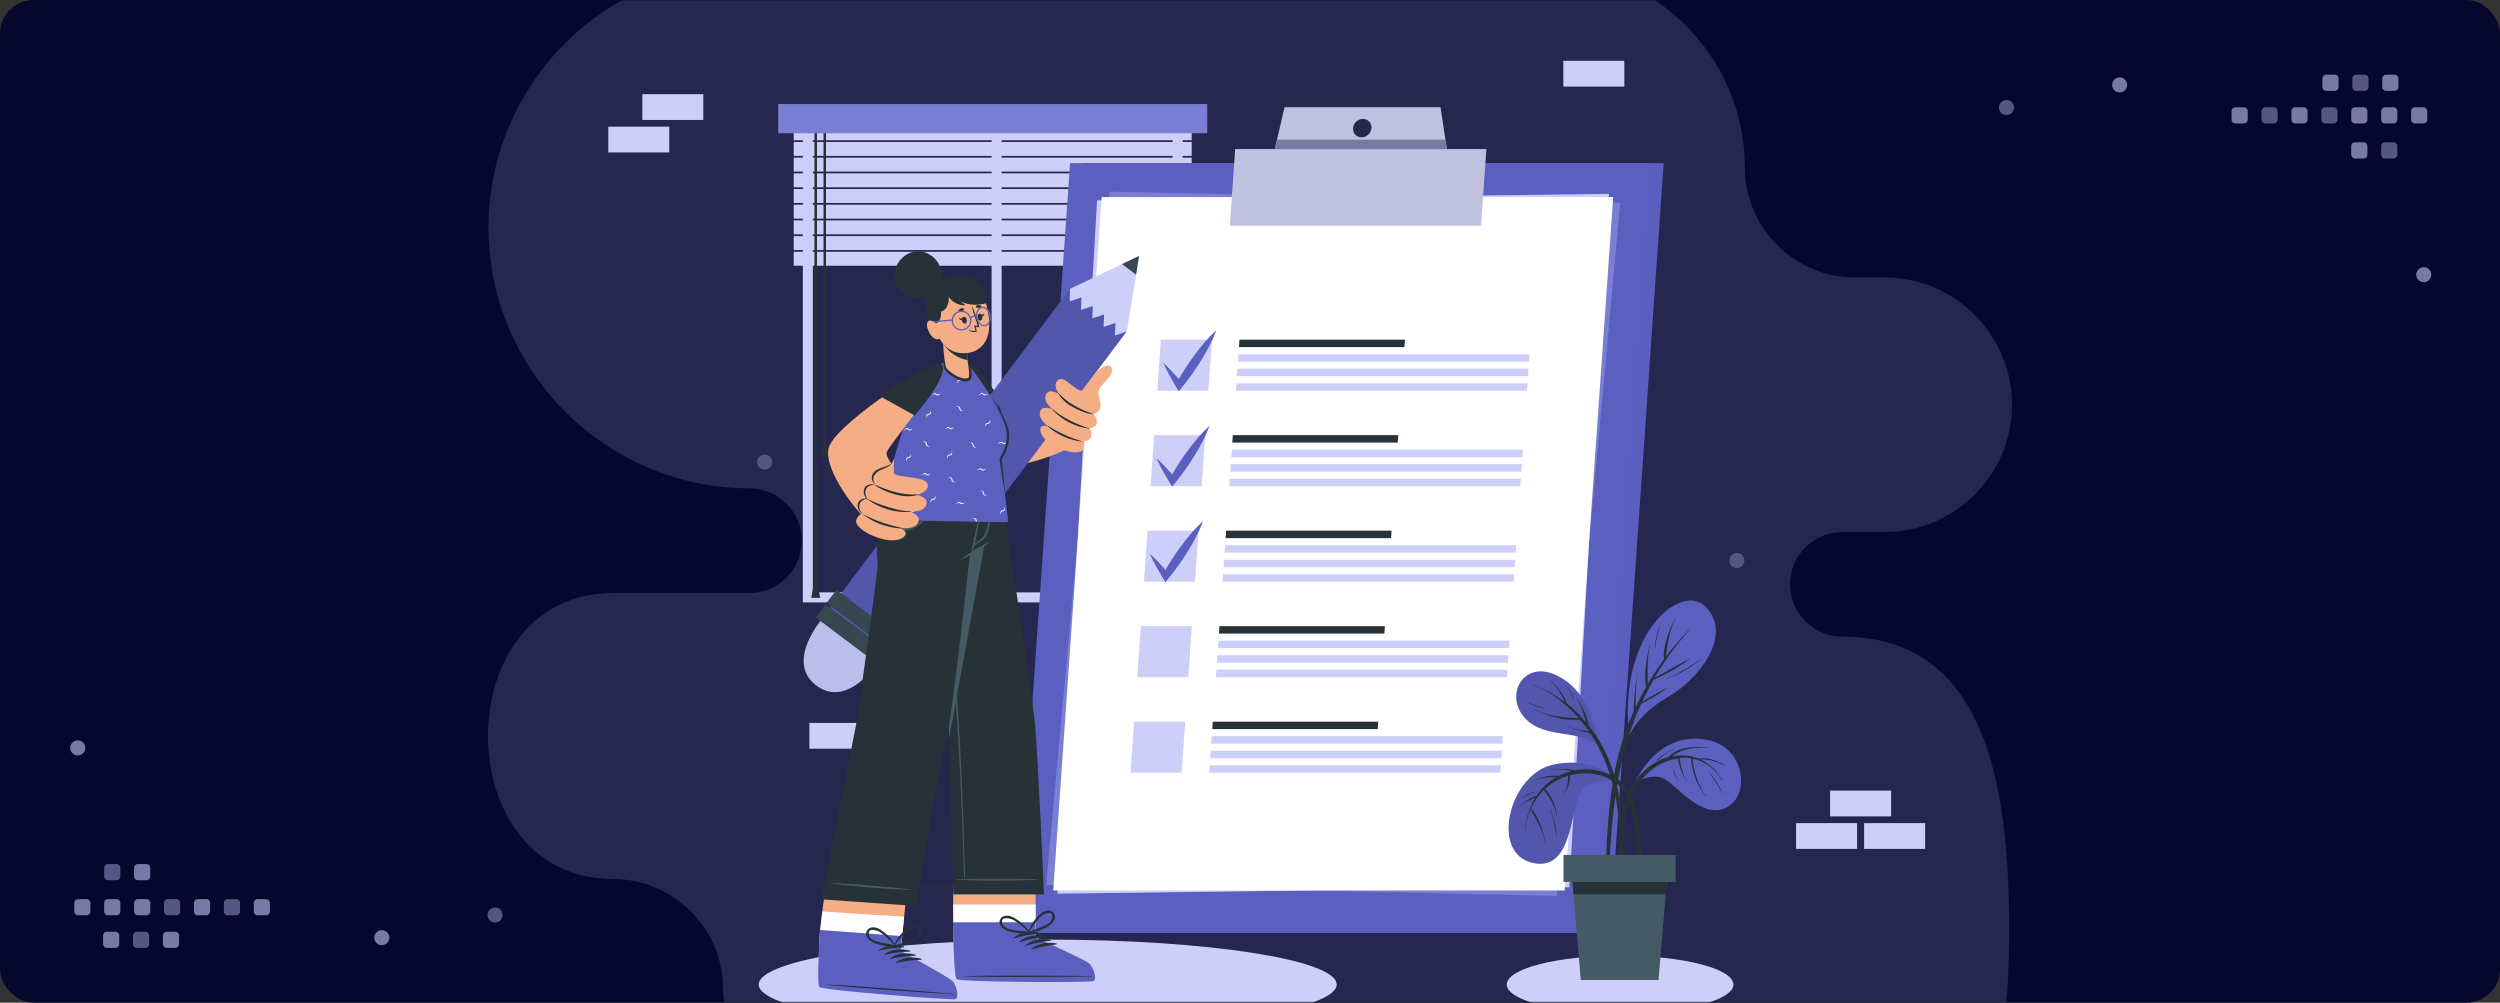 <svg width="748" height="300" viewBox="0 0 748 300" fill="none" xmlns="http://www.w3.org/2000/svg">
<rect x="0" y="0" width="748" height="300" fill="#333333" stroke="none"/>
<rect width="748" height="300" rx="10" fill="#05072D"/>
<mask id="mask0" mask-type="alpha" maskUnits="userSpaceOnUse" x="0" y="0" width="748" height="300">
<rect width="748" height="300" rx="10" fill="#05072D"/>
</mask>
<g mask="url(#mask0)">
<path opacity="0.35" fill-rule="evenodd" clip-rule="evenodd" d="M183.388 262.987C201.509 262.987 216.336 277.804 216.336 295.917C216.336 328.964 290.4 356 323.463 356H341.435H481.076H551.246C594.199 356 601.131 320.878 601.131 277.948C601.131 235.019 594.199 190.498 551.246 190.498C542.627 190.498 535.574 183.45 535.574 174.835C535.574 166.219 542.627 159.169 551.246 159.169H563.903C584.856 159.169 602 142.034 602 121.093C602 100.173 584.895 83.054 563.975 83.015H555.008C536.887 83.015 522.061 68.197 522.061 50.084C522.061 17.038 495.009 -10 461.947 -10H224.251C181.3 -10 146.158 25.124 146.158 68.053C146.158 110.982 181.3 146.106 224.251 146.106C232.87 146.106 239.923 153.155 239.923 161.77C239.923 170.385 232.87 177.434 224.251 177.434H183.388C133.537 177.434 133.537 262.987 183.388 262.987Z" fill="#64638F"/>
<path fill-rule="evenodd" clip-rule="evenodd" d="M698.572 27.18H695.991C695.37 27.18 694.862 26.672 694.862 26.052V23.47C694.862 22.849 695.37 22.341 695.991 22.341H698.572C699.193 22.341 699.701 22.849 699.701 23.47V26.052C699.701 26.672 699.193 27.18 698.572 27.18ZM671.391 36.94H668.81C668.188 36.94 667.681 36.431 667.681 35.811V33.23C667.681 32.608 668.188 32.1 668.81 32.1H671.391C672.012 32.1 672.52 32.608 672.52 33.23V35.811C672.52 36.431 672.012 36.94 671.391 36.94ZM689.296 36.94H686.714C686.093 36.94 685.586 36.431 685.586 35.811V33.23C685.586 32.608 686.093 32.1 686.714 32.1H689.296C689.918 32.1 690.424 32.608 690.424 33.23V35.811C690.424 36.431 689.918 36.94 689.296 36.94ZM704.619 36.94H707.201C707.823 36.94 708.33 36.431 708.33 35.811V33.23C708.33 32.608 707.823 32.1 707.201 32.1H704.619C703.998 32.1 703.491 32.608 703.491 33.23V35.811C703.491 36.431 703.998 36.94 704.619 36.94ZM716.154 36.94H713.572C712.951 36.94 712.444 36.431 712.444 35.811V33.23C712.444 32.608 712.951 32.1 713.572 32.1H716.154C716.775 32.1 717.283 32.608 717.283 33.23V35.811C717.283 36.431 716.775 36.94 716.154 36.94ZM722.524 36.94H725.106C725.727 36.94 726.235 36.431 726.235 35.811V33.23C726.235 32.608 725.727 32.1 725.106 32.1H722.524C721.903 32.1 721.396 32.608 721.396 33.23V35.811C721.396 36.431 721.903 36.94 722.524 36.94ZM713.896 27.18H716.478C717.1 27.18 717.607 26.672 717.607 26.052V23.47C717.607 22.849 717.1 22.341 716.478 22.341H713.896C713.275 22.341 712.768 22.849 712.768 23.47V26.052C712.768 26.672 713.275 27.18 713.896 27.18ZM707.201 47.425H704.619C703.998 47.425 703.491 46.917 703.491 46.297V43.715C703.491 43.094 703.998 42.586 704.619 42.586H707.201C707.822 42.586 708.33 43.094 708.33 43.715V46.297C708.33 46.917 707.822 47.425 707.201 47.425ZM634.21 27.664C635.453 27.664 636.468 26.65 636.468 25.406C636.468 24.162 635.453 23.147 634.21 23.147C632.966 23.147 631.951 24.162 631.951 25.406C631.951 26.65 632.966 27.664 634.21 27.664ZM727.449 82.188C727.449 83.432 726.434 84.446 725.191 84.446C723.947 84.446 722.932 83.432 722.932 82.188C722.932 80.944 723.947 79.929 725.191 79.929C726.434 79.929 727.449 80.944 727.449 82.188Z" fill="#7A79A5"/>
<path fill-rule="evenodd" clip-rule="evenodd" d="M704.943 27.18H707.525C708.146 27.18 708.653 26.672 708.653 26.052V23.47C708.653 22.849 708.146 22.341 707.525 22.341H704.943C704.321 22.341 703.814 22.849 703.814 23.47V26.052C703.814 26.672 704.321 27.18 704.943 27.18ZM680.343 36.94H677.761C677.14 36.94 676.632 36.431 676.632 35.811V33.23C676.632 32.608 677.14 32.1 677.761 32.1H680.343C680.965 32.1 681.471 32.608 681.471 33.23V35.811C681.471 36.431 680.965 36.94 680.343 36.94ZM698.248 36.94H695.666C695.045 36.94 694.538 36.431 694.538 35.811V33.23C694.538 32.608 695.045 32.1 695.666 32.1H698.248C698.869 32.1 699.377 32.608 699.377 33.23V35.811C699.377 36.431 698.869 36.94 698.248 36.94ZM716.153 47.425H713.571C712.95 47.425 712.443 46.917 712.443 46.297V43.715C712.443 43.094 712.95 42.586 713.571 42.586H716.153C716.774 42.586 717.281 43.094 717.281 43.715V46.297C717.281 46.917 716.774 47.425 716.153 47.425ZM600.333 34.44C601.577 34.44 602.591 33.425 602.591 32.181C602.591 30.937 601.577 29.923 600.333 29.923C599.089 29.923 598.074 30.937 598.074 32.181C598.074 33.425 599.089 34.44 600.333 34.44ZM521.921 167.694C521.921 168.937 520.907 169.952 519.663 169.952C518.419 169.952 517.404 168.937 517.404 167.694C517.404 166.45 518.419 165.435 519.663 165.435C520.907 165.435 521.921 166.45 521.921 167.694Z" fill="#555783"/>
<path fill-rule="evenodd" clip-rule="evenodd" d="M49.877 278.772L52.459 278.772C53.08 278.772 53.587 279.28 53.587 279.9L53.587 282.483C53.587 283.104 53.08 283.612 52.459 283.612L49.877 283.612C49.256 283.612 48.748 283.104 48.748 282.483L48.748 279.9C48.748 279.28 49.256 278.772 49.877 278.772ZM77.058 269.013L79.639 269.013C80.261 269.013 80.768 269.521 80.768 270.141L80.768 272.723C80.768 273.344 80.261 273.853 79.639 273.853L77.058 273.853C76.437 273.853 75.929 273.344 75.929 272.723L75.929 270.141C75.929 269.521 76.437 269.013 77.058 269.013ZM59.154 269.013L61.735 269.013C62.356 269.013 62.863 269.521 62.863 270.141L62.863 272.723C62.863 273.344 62.356 273.853 61.735 273.853L59.154 273.853C58.532 273.853 58.025 273.344 58.025 272.723L58.025 270.141C58.025 269.521 58.532 269.013 59.154 269.013ZM43.83 269.013L41.248 269.013C40.626 269.013 40.12 269.521 40.12 270.141L40.12 272.723C40.12 273.344 40.626 273.853 41.248 273.853L43.83 273.853C44.451 273.853 44.958 273.344 44.958 272.723L44.958 270.141C44.958 269.521 44.451 269.013 43.83 269.013ZM32.295 269.013L34.878 269.013C35.499 269.013 36.005 269.521 36.005 270.141L36.005 272.723C36.005 273.344 35.499 273.853 34.878 273.853L32.295 273.853C31.674 273.853 31.166 273.344 31.166 272.723L31.166 270.141C31.166 269.521 31.674 269.013 32.295 269.013ZM25.925 269.013L23.343 269.013C22.722 269.013 22.215 269.521 22.215 270.141L22.215 272.723C22.215 273.344 22.722 273.853 23.343 273.853L25.925 273.853C26.546 273.853 27.054 273.344 27.054 272.723L27.054 270.141C27.054 269.521 26.546 269.013 25.925 269.013ZM34.553 278.772L31.971 278.772C31.349 278.772 30.843 279.28 30.843 279.9L30.843 282.483C30.843 283.104 31.349 283.612 31.971 283.612L34.553 283.612C35.174 283.612 35.682 283.104 35.682 282.483L35.682 279.9C35.682 279.28 35.174 278.772 34.553 278.772ZM41.248 258.527L43.83 258.527C44.451 258.527 44.958 259.035 44.958 259.655L44.958 262.238C44.958 262.859 44.451 263.366 43.83 263.366L41.248 263.366C40.627 263.366 40.12 262.859 40.12 262.238L40.12 259.655C40.12 259.035 40.627 258.527 41.248 258.527ZM114.24 278.288C112.997 278.288 111.981 279.303 111.981 280.547C111.981 281.791 112.997 282.805 114.24 282.805C115.483 282.805 116.498 281.791 116.498 280.547C116.498 279.303 115.483 278.288 114.24 278.288ZM21 223.765C21 222.521 22.015 221.506 23.259 221.506C24.503 221.506 25.517 222.521 25.517 223.765C25.517 225.009 24.503 226.023 23.259 226.023C22.015 226.023 21 225.009 21 223.765Z" fill="#7A79A5"/>
<path fill-rule="evenodd" clip-rule="evenodd" d="M43.506 278.772L40.925 278.772C40.303 278.772 39.796 279.28 39.796 279.9L39.796 282.483C39.796 283.104 40.303 283.612 40.925 283.612L43.506 283.612C44.128 283.612 44.635 283.104 44.635 282.483L44.635 279.9C44.635 279.28 44.128 278.772 43.506 278.772ZM68.107 269.013L70.688 269.013C71.309 269.013 71.817 269.521 71.817 270.141L71.817 272.723C71.817 273.344 71.309 273.853 70.688 273.853L68.107 273.853C67.485 273.853 66.978 273.344 66.978 272.723L66.978 270.141C66.978 269.521 67.485 269.013 68.107 269.013ZM50.201 269.013L52.783 269.013C53.404 269.013 53.912 269.521 53.912 270.141L53.912 272.723C53.912 273.344 53.404 273.853 52.783 273.853L50.201 273.853C49.58 273.853 49.072 273.344 49.072 272.723L49.072 270.141C49.072 269.521 49.58 269.013 50.201 269.013ZM32.296 258.527L34.878 258.527C35.499 258.527 36.006 259.035 36.006 259.655L36.006 262.238C36.006 262.859 35.499 263.366 34.878 263.366L32.296 263.366C31.675 263.366 31.168 262.859 31.168 262.238L31.168 259.655C31.168 259.035 31.675 258.527 32.296 258.527ZM148.116 271.513C146.872 271.513 145.858 272.527 145.858 273.771C145.858 275.015 146.872 276.03 148.116 276.03C149.36 276.03 150.375 275.015 150.375 273.771C150.375 272.527 149.36 271.513 148.116 271.513ZM226.528 138.259C226.528 137.016 227.543 136 228.786 136C230.03 136 231.045 137.016 231.045 138.259C231.045 139.503 230.03 140.517 228.786 140.517C227.543 140.517 226.528 139.503 226.528 138.259Z" fill="#555783"/>
<path d="M240.206 31.719H353.836V180.237H240.206V31.719ZM350.838 34.717H243.204V177.239H350.838V34.717Z" fill="#CDCFF8"/>
<path d="M299.687 35.504H296.689V178.744H299.687V35.504Z" fill="#CDCFF8"/>
<path d="M237.484 41.955L356.552 41.955V37.785L237.484 37.785V41.955Z" fill="#CDCFF8"/>
<path d="M237.484 46.648L356.552 46.648V42.478L237.484 42.478V46.648Z" fill="#CDCFF8"/>
<path d="M237.484 51.335L356.552 51.335V47.166L237.484 47.166V51.335Z" fill="#CDCFF8"/>
<path d="M237.484 56.034L356.552 56.034V51.865L237.484 51.865V56.034Z" fill="#CDCFF8"/>
<path d="M237.484 60.727L356.552 60.727V56.558L237.484 56.558V60.727Z" fill="#CDCFF8"/>
<path d="M237.484 65.421L356.552 65.421V61.251L237.484 61.251V65.421Z" fill="#CDCFF8"/>
<path d="M237.484 70.114L356.552 70.114V65.945L237.484 65.945V70.114Z" fill="#CDCFF8"/>
<path d="M237.484 74.813L356.552 74.813V70.644L237.484 70.644V74.813Z" fill="#CDCFF8"/>
<path d="M237.484 79.507L356.552 79.507V75.337L237.484 75.337V79.507Z" fill="#CDCFF8"/>
<path d="M247.139 36.93H246.388V133.106H247.139V36.93Z" fill="#263238"/>
<path d="M245.43 136.599H248.09L247.421 132.781H246.098L245.43 136.599Z" fill="#263238"/>
<path d="M244.438 36.93H243.687V176.062H244.438V36.93Z" fill="#263238"/>
<path d="M242.735 178.874H245.389L244.727 175.056H243.397L242.735 178.874Z" fill="#263238"/>
<path d="M232.838 39.867L361.202 39.867V31.135L232.838 31.135V39.867Z" fill="#7A7FD3"/>
<path d="M547.572 244.263H565.822V236.552H547.572V244.263Z" fill="#CDCFF8"/>
<path d="M557.75 253.99H576V246.278H557.75V253.99Z" fill="#CDCFF8"/>
<path d="M537.386 253.99H555.636V246.278H537.386V253.99Z" fill="#CDCFF8"/>
<path d="M242.176 224.009H260.426V216.297H242.176V224.009Z" fill="#CDCFF8"/>
<path d="M192.179 35.89H210.429V28.178L192.179 28.178V35.89Z" fill="#CDCFF8"/>
<path d="M182 45.613H200.25V37.901H182V45.613Z" fill="#CDCFF8"/>
<path d="M467.754 25.902L486.004 25.902V18.19L467.754 18.19V25.902Z" fill="#CDCFF8"/>
<path d="M398.956 67.64H380.706V75.352H398.956V67.64Z" fill="#CDCFF8"/>
<path d="M388.777 57.917H370.527V65.629H388.777V57.917Z" fill="#CDCFF8"/>
<path d="M227.009 265.492L263.755 265.327L300.502 265.265L374.001 265.147L447.494 265.265L484.247 265.327L520.994 265.492L484.247 265.658L447.494 265.72L374.001 265.837L300.502 265.72L263.755 265.658L227.009 265.492Z" fill="#263238"/>
<path d="M313.472 308C361.224 308 399.935 301.986 399.935 294.568C399.935 287.15 361.224 281.136 313.472 281.136C265.72 281.136 227.009 287.15 227.009 294.568C227.009 301.986 265.72 308 313.472 308Z" fill="#CDCFF8"/>
<path d="M484.729 303.21C503.456 303.21 518.636 299.341 518.636 294.568C518.636 289.795 503.456 285.926 484.729 285.926C466.003 285.926 450.822 289.795 450.822 294.568C450.822 299.341 466.003 303.21 484.729 303.21Z" fill="#CDCFF8"/>
<path d="M481.676 279.075H308.323L324.422 48.806H497.782L481.676 279.075Z" fill="#5B5FC0"/>
<g opacity="0.1">
<path opacity="0.1" d="M481.676 279.075H308.323L324.422 48.806H497.782L481.676 279.075Z" fill="black"/>
</g>
<path d="M477.431 279.075H304.071L320.177 48.806H493.53L477.431 279.075Z" fill="#5B5FC0"/>
<path d="M469.54 265.443L316.38 267.393L328.24 59.949L481.408 57.999L469.54 265.443Z" fill="#CDCFF8"/>
<path d="M465.784 268.056L313.017 264.755L331.996 57.346L484.764 60.64L465.784 268.056Z" fill="#7A7FD3"/>
<path d="M468.156 266.428H315.119L329.626 58.971H482.663L468.156 266.428Z" fill="white"/>
<path d="M420.202 103.869H370.699L370.858 101.629H420.361L420.202 103.869Z" fill="#263238"/>
<path d="M457.487 108.211H370.397L370.556 105.971H457.639L457.487 108.211Z" fill="#CDCFF8"/>
<path d="M457.176 112.559H370.093L370.251 110.319H457.334L457.176 112.559Z" fill="#CDCFF8"/>
<path d="M456.873 116.907H369.79L369.949 114.667H457.032L456.873 116.907Z" fill="#CDCFF8"/>
<path d="M361.542 116.908H346.263L347.331 101.629H362.611L361.542 116.908Z" fill="#CDCFF8"/>
<path d="M347.978 108.505C348.508 108.974 349.011 109.47 349.508 109.96C350.004 110.449 350.479 110.966 350.969 111.469C351.927 112.489 352.843 113.536 353.725 114.591L351.961 114.708C353.559 111.814 355.343 109.026 357.302 106.362C358.288 105.025 359.315 103.723 360.404 102.454C361.5 101.171 362.674 99.956 363.919 98.816C363.348 100.387 362.671 101.919 361.892 103.399C361.141 104.873 360.321 106.307 359.453 107.713C357.72 110.535 355.805 113.24 353.719 115.811L352.671 117.093L351.982 115.921C351.293 114.729 350.548 113.53 349.914 112.296C349.583 111.669 349.225 111.062 348.929 110.428C348.632 109.794 348.26 109.126 347.978 108.505Z" fill="#5B5FC0"/>
<path d="M359.542 145.475H344.263L345.331 130.196H360.611L359.542 145.475Z" fill="#CDCFF8"/>
<path d="M418.205 132.436H368.702L368.861 130.196H418.364L418.205 132.436Z" fill="#263238"/>
<path d="M455.489 136.784H368.399L368.558 134.544H455.641L455.489 136.784Z" fill="#CDCFF8"/>
<path d="M455.186 141.131H368.096L368.254 138.891H455.337L455.186 141.131Z" fill="#CDCFF8"/>
<path d="M454.883 145.475H367.793L367.951 143.242H455.035L454.883 145.475Z" fill="#CDCFF8"/>
<path d="M345.979 137.046C346.51 137.514 347.013 138.004 347.51 138.5C348.006 138.996 348.481 139.506 348.971 140.009C349.929 141.029 350.845 142.077 351.727 143.131L349.97 143.241C351.565 140.345 353.349 137.557 355.311 134.895C356.29 133.565 357.317 132.263 358.406 130.995C359.501 129.71 360.675 128.495 361.921 127.356C361.347 128.925 360.672 130.456 359.901 131.939C359.143 133.414 358.323 134.847 357.455 136.253C355.727 139.071 353.818 141.773 351.741 144.344L350.694 145.626L350.004 144.454C349.274 143.262 348.564 142.056 347.895 140.822C347.565 140.202 347.206 139.589 346.91 138.962C346.614 138.334 346.262 137.7 345.979 137.046Z" fill="#5B5FC0"/>
<path d="M357.544 174.047H342.265L343.333 158.768H358.612L357.544 174.047Z" fill="#CDCFF8"/>
<path d="M416.207 161.008H366.704L366.863 158.768H416.365L416.207 161.008Z" fill="#263238"/>
<path d="M453.491 165.356H366.401L366.56 163.116H453.65L453.491 165.356Z" fill="#CDCFF8"/>
<path d="M453.188 169.7H366.098L366.256 167.467H453.346L453.188 169.7Z" fill="#CDCFF8"/>
<path d="M452.885 174.049H365.795L365.953 171.809H453.037L452.885 174.049Z" fill="#CDCFF8"/>
<path d="M343.98 165.618C344.511 166.087 345.014 166.576 345.51 167.072C346.007 167.569 346.482 168.079 346.972 168.582C347.93 169.595 348.846 170.649 349.728 171.704L347.971 171.814C349.573 168.919 351.362 166.131 353.326 163.468C354.305 162.138 355.332 160.828 356.421 159.567C357.515 158.282 358.689 157.067 359.935 155.928C359.363 157.496 358.688 159.025 357.916 160.505C357.158 161.979 356.338 163.42 355.469 164.826C353.739 167.647 351.824 170.35 349.735 172.917L348.688 174.199L347.999 173.034C347.268 171.842 346.558 170.635 345.89 169.402C345.566 168.782 345.2 168.168 344.904 167.534C344.608 166.9 344.263 166.273 343.98 165.618Z" fill="#5B5FC0"/>
<path d="M355.545 202.62H340.266L341.334 187.341H356.613L355.545 202.62Z" fill="#CDCFF8"/>
<path d="M414.208 189.581H364.705L364.864 187.341H414.366L414.208 189.581Z" fill="#263238"/>
<path d="M451.491 193.923H364.401L364.56 191.683H451.65L451.491 193.923Z" fill="#CDCFF8"/>
<path d="M451.189 198.273H364.099L364.257 196.034H451.347L451.189 198.273Z" fill="#CDCFF8"/>
<path d="M450.885 202.621H363.795L363.953 200.381H451.043L450.885 202.621Z" fill="#CDCFF8"/>
<path d="M353.547 231.189H338.268L339.336 215.916H354.615L353.547 231.189Z" fill="#CDCFF8"/>
<path d="M412.21 218.149H362.714L362.865 215.916H412.368L412.21 218.149Z" fill="#263238"/>
<path d="M449.492 222.498H362.409L362.561 220.258H449.651L449.492 222.498Z" fill="#CDCFF8"/>
<path d="M449.191 226.846H362.101L362.259 224.606H449.349L449.191 226.846Z" fill="#CDCFF8"/>
<path d="M448.887 231.188H361.797L361.955 228.948H449.045L448.887 231.188Z" fill="#CDCFF8"/>
<path d="M443.131 67.525H367.964L369.563 44.61H444.73L443.131 67.525Z" fill="#C0C1DE"/>
<path d="M431.009 32.073H384.338L381.409 44.602H432.883L431.009 32.073ZM407.391 41.088C407.036 41.093 406.685 41.024 406.359 40.884C406.033 40.745 405.74 40.538 405.499 40.279C405.257 40.019 405.074 39.711 404.959 39.375C404.845 39.04 404.802 38.684 404.834 38.331C404.894 37.588 405.229 36.894 405.773 36.384C406.317 35.874 407.031 35.586 407.777 35.574C408.131 35.569 408.483 35.638 408.809 35.778C409.135 35.917 409.428 36.123 409.669 36.383C409.91 36.643 410.094 36.951 410.208 37.286C410.323 37.622 410.365 37.978 410.334 38.331C410.277 39.075 409.943 39.771 409.398 40.282C408.853 40.792 408.137 41.079 407.391 41.088Z" fill="#C0C1DE"/>
<path d="M432.883 44.602H381.409L382.071 41.797H432.463L432.883 44.602Z" fill="#7A79A5"/>
<path d="M287.813 112.775C288.833 120.356 294.505 138.454 298.736 139.605C302.678 140.673 320.004 135.511 322.237 132.072C323.429 130.232 328.15 113.326 326.034 114.339C323.36 115.614 303.746 125.532 302.94 125.332C301.238 124.904 297.916 118.192 295.042 114.443C288.784 106.255 287.33 109.219 287.813 112.775Z" fill="#F4AD85"/>
<path d="M299.646 120.327L290.763 128.467C290.763 128.467 287.62 116.84 287.262 111.458C286.903 106.075 291.3 106.689 299.646 120.327Z" fill="#263238"/>
<path d="M263.258 197.475C263.258 197.475 253.865 212.341 244.251 205.111C234.637 197.882 246.318 184.732 246.318 184.732L263.258 197.475Z" fill="#BBBDEB"/>
<path d="M245.879 185.279L262.838 198.021L337.117 99.166L320.158 86.423L245.879 185.279Z" fill="#5B5FC0"/>
<path opacity="0.1" d="M245.879 185.279L262.838 198.021L337.117 99.166L320.158 86.423L245.879 185.279Z" fill="black"/>
<path d="M244.053 184.744L263.855 199.623L266.807 195.694L247.004 180.815L244.053 184.744Z" fill="#37474F"/>
<path d="M247.316 180.399L267.118 195.278L270.07 191.349L250.267 176.47L247.316 180.399Z" fill="#37474F"/>
<path d="M320.148 86.428L335.704 79.019L340.817 76.559L339.915 82.19L337.158 99.185L333.588 100.357C333.588 100.357 333.767 96.697 333.76 96.635L330.19 97.806C330.19 97.806 330.376 94.147 330.362 94.078L326.834 95.284C326.834 95.284 326.978 91.597 326.971 91.528L323.436 92.734C323.436 92.734 323.581 89.047 323.574 88.978L320.045 90.177C320.045 90.177 320.162 86.49 320.148 86.428Z" fill="#CDCFF8"/>
<path d="M335.704 79.019L340.818 76.559L339.915 82.19L335.704 79.019Z" fill="#37474F"/>
<g opacity="0.1">
<path opacity="0.1" d="M270.165 179.868C274.762 173.507 279.421 167.201 284.093 160.895L298.193 142.032L312.39 123.266L319.509 113.934L326.711 104.63L319.778 114.141L312.79 123.583L298.717 142.446L284.513 161.212C279.758 167.447 274.975 173.665 270.165 179.868Z" fill="black"/>
<path opacity="0.1" d="M265.457 176.891C270.054 170.536 274.713 164.223 279.378 157.917L293.458 139.055L307.655 120.288L314.801 110.943L322.003 101.632L315.07 111.177L308.082 120.64L294.002 139.502L279.805 158.269C275.043 164.472 270.281 170.709 265.457 176.891Z" fill="black"/>
<path opacity="0.1" d="M260.744 173.893C265.348 167.531 270.007 161.225 274.672 154.919L288.745 136.056L302.949 117.29L310.095 107.938L317.297 98.634L310.364 108.145L303.369 117.607L289.296 136.47L275.093 155.285C270.337 161.487 265.575 167.731 260.744 173.893Z" fill="black"/>
</g>
<path d="M327.724 113.725C327.972 116.358 329.64 120.121 329.199 122.036C329.106 122.512 328.861 122.945 328.503 123.272C328.144 123.598 327.69 123.8 327.207 123.849C327.207 123.849 328.703 125.427 328.014 127.095C327.655 127.957 325.946 128.143 325.946 128.143C326.264 128.518 326.473 128.974 326.549 129.46C326.626 129.946 326.567 130.444 326.38 130.899C325.822 132.05 324.216 132.064 324.216 132.064C324.216 132.064 324.726 133.842 323.775 134.821C321.852 136.826 311.494 133.07 311.28 128.673C311.184 126.606 313.665 127.681 313.665 127.681C313.665 127.681 310.46 125.303 311.184 123.146C311.907 120.989 315.043 122.56 315.043 122.56C315.043 122.56 311.962 120.224 312.934 118.067C313.906 115.91 316.821 117.929 316.821 117.929C316.821 117.929 315.084 115.531 316.208 114.049C318.062 111.602 321.163 116.647 323.63 116.937L326.249 113.642L327.724 113.725Z" fill="#F4AD85"/>
<path d="M328.611 117.742C328.611 115.226 332.326 113.49 332.65 111.084C333.098 107.831 328.625 109.554 326.275 113.662L325.014 117.17L328.611 117.742Z" fill="#F4AD85"/>
<path d="M323.989 132.112C323.989 132.112 323.989 132.174 323.989 132.167C320.133 131.761 316.493 130.189 313.554 127.66C313.464 127.578 313.554 127.391 313.671 127.467C316.868 129.506 320.343 131.071 323.989 132.112Z" fill="#263238"/>
<path d="M326.014 128.185C326.056 128.185 326.014 128.261 326.014 128.261C321.767 127.767 317.836 125.77 314.932 122.63C314.836 122.52 314.863 122.32 314.987 122.438C317.034 124.477 322.575 127.255 326.014 128.185Z" fill="#263238"/>
<path d="M316.711 117.641C319.578 120.68 323.134 122.499 327.049 123.843C327.097 123.843 327.049 123.933 327.049 123.933C324.981 123.795 322.548 122.685 320.75 121.658C319.055 120.738 317.629 119.391 316.614 117.751C316.566 117.675 316.656 117.579 316.711 117.641Z" fill="#263238"/>
<path d="M326.938 293.518C325.615 293.959 287.814 293.849 286.373 292.932C285.829 292.594 285.526 287.081 285.34 280.417C285.34 278.976 285.271 277.494 285.25 275.985C285.25 274.193 285.202 272.388 285.188 270.63C285.14 262.732 285.25 255.778 285.25 255.778H309.86V270.63V275.985L309.736 280.417C309.736 280.417 324.209 286.936 325.656 288.108C327.103 289.279 328.254 293.118 326.938 293.518Z" fill="#F4AD85"/>
<path d="M326.937 293.519C325.614 293.96 287.813 293.85 286.373 292.933C285.828 292.595 285.525 287.082 285.339 280.417C285.339 278.977 285.27 277.495 285.25 275.986C285.25 274.194 285.201 272.388 285.188 270.631H309.846V275.986L309.722 280.417C309.722 280.417 324.194 286.937 325.642 288.109C327.089 289.28 328.254 293.119 326.937 293.519Z" fill="white"/>
<path d="M327.055 293.574C326.187 293.857 310.088 293.919 298.365 293.678C295.656 293.616 293.175 293.54 291.17 293.457C288.413 293.326 286.559 293.175 286.263 292.989C285.574 292.561 285.278 284.47 285.126 275.945H309.86L309.729 280.404C309.729 280.404 324.264 286.951 325.745 288.137C327.227 289.322 328.378 293.119 327.055 293.574Z" fill="#5B5FC0"/>
<path d="M326.51 292.052C320.135 291.879 294.422 291.776 288.109 292.086C288.061 292.086 288.061 292.128 288.109 292.128C294.422 292.438 320.135 292.334 326.51 292.162C326.641 292.155 326.641 292.059 326.51 292.052Z" fill="#263238"/>
<path d="M310.632 278.992C308.13 278.516 305.063 278.888 303.14 280.673C303.064 280.742 303.14 280.846 303.244 280.818C305.634 280.062 308.1 279.565 310.597 279.336C310.643 279.341 310.689 279.327 310.724 279.298C310.76 279.269 310.782 279.227 310.787 279.181C310.791 279.136 310.778 279.09 310.749 279.054C310.719 279.019 310.677 278.996 310.632 278.992Z" fill="#263238"/>
<path d="M312.437 280.087C309.936 279.611 306.869 279.983 304.946 281.768C304.87 281.837 304.946 281.94 305.049 281.913C307.449 281.149 309.923 280.643 312.43 280.404C312.473 280.405 312.513 280.389 312.544 280.36C312.574 280.331 312.592 280.291 312.592 280.249C312.593 280.207 312.578 280.166 312.548 280.135C312.519 280.105 312.479 280.088 312.437 280.087Z" fill="#263238"/>
<path d="M314.25 281.182C311.741 280.706 308.674 281.078 306.751 282.863C306.675 282.932 306.751 283.036 306.862 283.008C309.259 282.243 311.731 281.737 314.236 281.499C314.278 281.501 314.319 281.486 314.35 281.457C314.381 281.429 314.4 281.389 314.401 281.347C314.403 281.305 314.388 281.264 314.36 281.233C314.331 281.202 314.292 281.183 314.25 281.182Z" fill="#263238"/>
<path d="M316.055 282.277C313.547 281.801 310.48 282.173 308.557 283.958C308.481 284.027 308.557 284.131 308.667 284.103C311.065 283.338 313.537 282.832 316.042 282.594C316.084 282.595 316.125 282.581 316.156 282.552C316.187 282.524 316.205 282.484 316.207 282.442C316.209 282.4 316.194 282.359 316.166 282.328C316.137 282.297 316.097 282.278 316.055 282.277Z" fill="#263238"/>
<path d="M315.283 273.202C314.298 271.824 312.465 272.451 311.417 273.326C309.642 274.863 308.303 276.841 307.537 279.06C307.532 279.07 307.53 279.08 307.53 279.091C307.531 279.101 307.534 279.111 307.539 279.12C307.545 279.129 307.553 279.137 307.562 279.142C307.571 279.147 307.581 279.15 307.592 279.15C307.59 279.198 307.6 279.247 307.62 279.291C307.641 279.335 307.671 279.374 307.71 279.404C307.748 279.435 307.793 279.455 307.841 279.465C307.888 279.475 307.938 279.473 307.985 279.46C310.052 278.702 312.368 278.144 314.146 276.772C315.187 275.973 316.207 274.512 315.283 273.202ZM310.893 277.668C309.88 278.068 308.826 278.412 307.868 278.847C308.589 277.709 309.369 276.609 310.204 275.552C310.615 275.045 311.059 274.566 311.534 274.119C312.285 273.43 315.242 272.003 314.794 274.753C314.546 276.269 312.099 277.192 310.893 277.668Z" fill="#263238"/>
<path d="M301.162 278.384C303.23 279.273 305.607 279.232 307.799 279.452C307.848 279.453 307.896 279.443 307.94 279.421C307.984 279.4 308.023 279.369 308.052 279.33C308.082 279.291 308.102 279.245 308.111 279.197C308.119 279.149 308.116 279.099 308.102 279.053C308.112 279.049 308.121 279.043 308.129 279.036C308.136 279.028 308.141 279.019 308.145 279.009C308.148 278.999 308.149 278.989 308.148 278.978C308.146 278.968 308.143 278.958 308.137 278.949C306.842 276.993 305.054 275.412 302.954 274.366C301.713 273.78 299.784 273.677 299.177 275.214C298.571 276.751 299.963 277.867 301.162 278.384ZM300.039 276.592C298.915 274.042 302.106 274.697 303.03 275.166C303.605 275.475 304.155 275.827 304.677 276.22C305.751 277.034 306.782 277.903 307.765 278.825C306.696 278.653 305.614 278.57 304.539 278.439C303.257 278.281 300.659 277.998 300.039 276.578V276.592Z" fill="#263238"/>
<path d="M277.041 150.907C277.041 150.907 283.691 216.689 283.85 217.523C283.85 217.634 283.919 218.902 283.981 220.969C284.339 232.292 285.228 267.599 285.228 267.599H312.361C312.361 267.599 310.59 225.78 309.604 216.021C308.309 203.574 300.087 150.907 300.087 150.907H277.041Z" fill="#263238"/>
<path d="M287.082 219.845C286.251 205.602 284.994 191.381 283.312 177.184C282.355 169.19 281.245 161.23 280.073 153.263C280.073 153.194 279.949 153.194 279.963 153.263C282.031 167.446 283.547 181.733 284.829 195.992C286.111 210.251 287.007 224.538 287.586 238.845C287.923 246.95 288.171 254.276 288.433 262.388C288.441 262.422 288.459 262.452 288.486 262.474C288.513 262.495 288.547 262.507 288.581 262.507C288.616 262.507 288.65 262.495 288.677 262.474C288.704 262.452 288.722 262.422 288.73 262.388C288.351 247.943 287.93 234.269 287.082 219.845Z" fill="#455A64"/>
<path d="M310.5 263.097C298.095 262.704 287.427 262.987 286.503 263.056C285.738 263.118 286.166 263.194 286.545 263.221C297.048 263.849 310.087 263.256 310.5 263.221C310.597 263.194 310.597 263.097 310.5 263.097Z" fill="#455A64"/>
<path d="M277.041 150.907C277.041 150.907 283.692 216.689 283.85 217.523C283.85 217.634 283.919 218.902 283.981 220.969L296.773 150.907H277.041Z" fill="#455A64"/>
<path d="M285.649 298.895C284.27 299.233 246.614 296.311 245.243 295.284C244.726 294.905 244.829 289.385 245.153 282.734C245.215 281.294 245.229 279.798 245.388 278.303C245.581 276.414 245.794 274.533 246.029 272.713C247.007 264.829 248.144 258.241 248.144 258.241L272.003 260.039L270.522 274.298L269.936 280.129L269.481 284.54C269.481 284.54 283.409 292.121 284.787 293.396C286.166 294.671 287 298.551 285.649 298.895Z" fill="#F4AD85"/>
<path d="M285.649 298.895C284.27 299.232 246.614 296.31 245.243 295.283C244.726 294.904 244.829 289.384 245.153 282.733C245.215 281.293 245.229 279.797 245.388 278.302C245.581 276.414 245.794 274.532 246.029 272.713C253.375 273.23 263.947 273.884 270.515 274.284L269.936 280.128L269.481 284.539C269.481 284.539 283.409 292.12 284.787 293.395C286.166 294.67 287 298.55 285.649 298.895Z" fill="white"/>
<path d="M285.787 298.949C284.409 299.294 246.504 296.351 245.16 295.331C244.526 294.856 244.809 286.772 245.298 278.246L269.936 280.086L269.481 284.525C269.481 284.525 283.485 292.14 284.87 293.429C286.256 294.718 287.117 298.632 285.787 298.949Z" fill="#5B5FC0"/>
<path d="M285.34 297.392C278.999 296.744 253.362 294.724 247.043 294.566C246.994 294.566 246.988 294.566 247.043 294.607C253.314 295.386 278.965 297.199 285.326 297.495C285.464 297.502 285.471 297.405 285.34 297.392Z" fill="#263238"/>
<path d="M270.475 283.181C268.014 282.526 264.961 282.671 262.893 284.304C262.811 284.366 262.893 284.476 262.983 284.456C265.427 283.864 267.927 283.533 270.44 283.47C270.47 283.462 270.497 283.444 270.517 283.421C270.537 283.397 270.549 283.368 270.553 283.337C270.557 283.306 270.551 283.275 270.537 283.247C270.523 283.219 270.502 283.196 270.475 283.181Z" fill="#263238"/>
<path d="M272.198 284.408C269.731 283.753 266.684 283.898 264.617 285.531C264.541 285.593 264.617 285.703 264.713 285.683C267.162 285.098 269.667 284.777 272.184 284.725C272.205 284.725 272.226 284.722 272.245 284.715C272.265 284.708 272.283 284.697 272.298 284.683C272.314 284.669 272.326 284.652 272.335 284.633C272.344 284.614 272.349 284.594 272.35 284.573C272.351 284.552 272.347 284.531 272.34 284.512C272.333 284.492 272.322 284.474 272.308 284.459C272.294 284.443 272.277 284.431 272.258 284.422C272.239 284.413 272.219 284.408 272.198 284.408Z" fill="#263238"/>
<path d="M273.92 285.64C271.452 284.951 268.365 285.123 266.339 286.756C266.256 286.818 266.339 286.929 266.435 286.915C268.884 286.328 271.388 286.004 273.906 285.95C273.942 285.944 273.975 285.926 273.999 285.899C274.023 285.872 274.038 285.837 274.039 285.801C274.041 285.764 274.03 285.728 274.008 285.699C273.986 285.67 273.955 285.649 273.92 285.64Z" fill="#263238"/>
<path d="M275.636 286.867C273.175 286.177 270.122 286.35 268.055 287.983C267.972 288.045 268.055 288.155 268.144 288.142C270.593 287.555 273.098 287.232 275.615 287.177C275.651 287.172 275.685 287.155 275.71 287.128C275.735 287.101 275.75 287.067 275.752 287.03C275.755 286.994 275.745 286.957 275.723 286.927C275.702 286.898 275.671 286.876 275.636 286.867Z" fill="#263238"/>
<path d="M275.539 277.757C274.664 276.33 272.782 276.799 271.673 277.591C269.792 278.996 268.312 280.868 267.379 283.022C267.379 283.07 267.379 283.105 267.434 283.119C267.434 283.305 267.579 283.518 267.799 283.456C269.922 282.857 272.272 282.471 274.147 281.23C275.243 280.513 276.373 279.114 275.539 277.757ZM270.832 281.892C269.798 282.216 268.764 282.485 267.724 282.843C268.564 281.788 269.357 280.7 270.301 279.728C270.751 279.253 271.232 278.808 271.742 278.398C272.534 277.784 275.594 276.571 274.939 279.28C274.574 280.762 272.072 281.499 270.832 281.885V281.892Z" fill="#263238"/>
<path d="M261.082 281.879C263.073 282.913 265.444 283.051 267.622 283.437C267.843 283.478 267.981 283.244 267.953 283.057C267.962 283.055 267.971 283.05 267.979 283.043C267.986 283.036 267.992 283.028 267.996 283.019C268 283.01 268.002 283 268.001 282.99C268.001 282.98 267.999 282.97 267.994 282.961C266.849 280.913 265.185 279.202 263.17 277.999C261.978 277.31 260.069 277.055 259.338 278.564C258.607 280.073 259.917 281.273 261.082 281.879ZM260.089 280.025C259.159 277.399 262.329 278.288 263.184 278.826C263.73 279.182 264.252 279.574 264.748 279.998C265.754 280.877 266.716 281.806 267.629 282.782C266.575 282.527 265.506 282.368 264.438 282.155C263.17 281.927 260.599 281.459 260.089 280.025Z" fill="#263238"/>
<path d="M300.06 150.907C300.06 150.907 299.26 157.606 295.415 162.437C294.491 163.595 291.672 164.67 290.211 165.731C290.211 165.731 284.753 215.89 283.092 221.555C281.245 227.882 274.071 271.066 274.071 271.066L245.726 269.081C245.726 269.081 254.237 226.724 256.256 216.235C256.711 213.891 262.776 169.749 262.645 168.729C261.011 156.572 266.924 150.941 266.924 150.941L300.06 150.907Z" fill="#263238"/>
<path d="M278.145 151.643C277.592 153.555 276.425 155.231 274.823 156.412C273.055 157.67 270.96 158.388 268.792 158.479C268.427 158.479 268.399 159.058 268.792 159.065C273.217 159.065 277.69 156.26 278.338 151.67C278.338 151.567 278.207 151.546 278.145 151.643Z" fill="#455A64"/>
<path d="M295.939 162.236C294.334 162.879 292.802 163.693 291.37 164.662C289.854 165.6 288.448 166.73 286.98 167.715C286.925 167.757 286.98 167.846 287.035 167.812C288.572 166.93 290.171 166.158 291.694 165.248C293.216 164.415 294.66 163.446 296.008 162.354C296.057 162.312 296.008 162.209 295.939 162.236Z" fill="#455A64"/>
<path d="M296.566 153.008C296.325 154.021 296.036 155.027 295.767 156.034C295.498 157.04 295.319 157.943 295.022 158.873C294.778 159.778 294.275 160.592 293.575 161.216C293.189 161.547 292.762 161.83 292.348 162.133L291.659 162.615C291.694 162.477 291.728 162.34 291.756 162.202C291.845 161.823 291.928 161.437 292.011 161.051C292.19 160.196 292.369 159.342 292.541 158.48C292.879 156.799 293.23 155.096 293.623 153.435C293.619 153.425 293.612 153.416 293.603 153.409C293.594 153.403 293.583 153.399 293.572 153.399C293.56 153.399 293.549 153.403 293.54 153.409C293.531 153.416 293.524 153.425 293.52 153.435C293.024 155.082 292.479 156.709 292.038 158.37C291.818 159.183 290.991 163.194 290.949 163.504C290.908 163.814 290.867 164.097 290.839 164.393C290.787 164.694 290.774 164.999 290.798 165.303C290.804 165.316 290.813 165.327 290.826 165.335C290.838 165.343 290.852 165.347 290.867 165.347C290.881 165.347 290.895 165.343 290.907 165.335C290.92 165.327 290.929 165.316 290.935 165.303C291.073 165.028 291.173 164.736 291.232 164.435C291.321 164.145 291.397 163.856 291.466 163.566L291.528 163.242C291.942 163.015 292.328 162.712 292.714 162.457C293.1 162.202 293.554 161.919 293.947 161.616C294.681 161.054 295.226 160.282 295.512 159.404C295.802 158.457 296.007 157.486 296.125 156.502C296.304 155.358 296.456 154.2 296.67 153.056C296.683 152.974 296.58 152.939 296.566 153.008Z" fill="#455A64"/>
<path d="M272.693 266.131C260.398 264.752 249.709 264.173 248.786 264.166C248.014 264.166 248.434 264.277 248.786 264.332C259.199 265.8 272.217 266.255 272.665 266.241C272.673 266.243 272.68 266.243 272.687 266.242C272.695 266.241 272.702 266.238 272.708 266.234C272.715 266.231 272.72 266.226 272.725 266.22C272.729 266.214 272.732 266.207 272.734 266.2C272.736 266.192 272.736 266.185 272.735 266.177C272.734 266.17 272.732 266.163 272.728 266.157C272.724 266.15 272.719 266.145 272.713 266.14C272.707 266.136 272.7 266.132 272.693 266.131Z" fill="#455A64"/>
<path d="M299.378 137.178L301.687 156.227C301.687 156.227 270.75 155.951 263.094 155.228C263.094 155.228 270.192 119.893 278.662 111.12C282.894 106.737 287.731 107.185 290.75 110.396C291.515 111.203 300.55 123.753 301.418 128.487C302.17 132.671 299.378 137.178 299.378 137.178Z" fill="#5B5FC0"/>
<path d="M286.035 121.622C286.295 121.535 286.574 121.52 286.842 121.581C286.984 121.633 287.107 121.727 287.197 121.849C287.286 121.972 287.338 122.118 287.345 122.27C287.341 122.373 287.365 122.475 287.413 122.566C287.462 122.657 287.533 122.733 287.62 122.787C287.712 122.855 287.823 122.891 287.937 122.891C288.068 122.891 288.192 122.932 288.323 122.967C288.061 123.047 287.78 123.047 287.517 122.967C287.379 122.911 287.26 122.816 287.175 122.694C287.091 122.571 287.044 122.426 287.041 122.277C287.038 122.174 287.009 122.074 286.957 121.985C286.905 121.896 286.832 121.821 286.745 121.767C286.646 121.711 286.535 121.68 286.421 121.677C286.29 121.67 286.166 121.656 286.035 121.622Z" fill="white"/>
<path d="M293.1 146.88C293.36 146.793 293.638 146.779 293.906 146.839C294.048 146.892 294.17 146.986 294.259 147.108C294.347 147.231 294.397 147.377 294.402 147.528C294.401 147.631 294.425 147.732 294.473 147.822C294.522 147.913 294.592 147.99 294.678 148.046C294.776 148.107 294.887 148.142 295.002 148.149C295.126 148.149 295.257 148.19 295.381 148.225C295.118 148.305 294.837 148.305 294.574 148.225C294.433 148.164 294.313 148.063 294.228 147.934C294.143 147.806 294.099 147.655 294.099 147.501C294.099 147.399 294.072 147.299 294.021 147.211C293.97 147.122 293.897 147.049 293.809 146.997C293.709 146.938 293.595 146.904 293.479 146.901C293.352 146.9 293.226 146.894 293.1 146.88Z" fill="white"/>
<path d="M281.7 111.506C281.442 111.601 281.16 111.614 280.894 111.541C280.753 111.479 280.633 111.378 280.549 111.249C280.464 111.121 280.419 110.97 280.418 110.817C280.418 110.715 280.391 110.615 280.34 110.527C280.29 110.438 280.217 110.365 280.129 110.313C280.029 110.254 279.915 110.22 279.798 110.217H279.653L279.805 110.093C279.946 110.07 280.09 110.082 280.225 110.127C280.366 110.181 280.489 110.275 280.577 110.397C280.665 110.52 280.715 110.666 280.722 110.817C280.72 110.92 280.745 111.022 280.793 111.114C280.841 111.205 280.911 111.283 280.997 111.341C281.095 111.402 281.206 111.437 281.321 111.444C281.449 111.458 281.575 111.479 281.7 111.506Z" fill="white"/>
<path d="M276.021 132.189C276.281 132.105 276.559 132.091 276.827 132.147C276.969 132.201 277.092 132.294 277.181 132.417C277.271 132.539 277.322 132.685 277.33 132.837C277.327 132.941 277.351 133.043 277.4 133.135C277.448 133.227 277.519 133.304 277.606 133.361C277.7 133.423 277.81 133.459 277.923 133.464L278.309 133.533C278.05 133.628 277.768 133.64 277.502 133.568C277.359 133.509 277.237 133.409 277.152 133.28C277.067 133.15 277.024 132.998 277.027 132.844C277.024 132.742 276.995 132.642 276.943 132.554C276.891 132.466 276.818 132.393 276.73 132.34C276.632 132.282 276.521 132.249 276.406 132.244C276.276 132.237 276.138 132.223 276.021 132.189Z" fill="white"/>
<path d="M292.341 156.11H291.989C291.943 156.006 291.919 155.893 291.92 155.779C291.918 155.677 291.89 155.576 291.838 155.488C291.786 155.4 291.713 155.327 291.624 155.276C291.526 155.215 291.415 155.182 291.3 155.179C291.172 155.163 291.046 155.14 290.921 155.11C291.179 155.023 291.455 155.009 291.72 155.069C291.863 155.121 291.986 155.215 292.076 155.338C292.165 155.46 292.217 155.607 292.223 155.758C292.219 155.886 292.261 156.011 292.341 156.11Z" fill="white"/>
<path d="M283.678 142.878C283.938 142.791 284.217 142.776 284.484 142.836C284.626 142.889 284.749 142.982 284.838 143.105C284.926 143.228 284.976 143.375 284.98 143.526C284.98 143.629 285.006 143.73 285.055 143.821C285.105 143.911 285.176 143.988 285.263 144.043C285.356 144.108 285.466 144.144 285.58 144.147C285.704 144.147 285.835 144.188 285.959 144.223C285.698 144.302 285.42 144.302 285.16 144.223C285.022 144.166 284.904 144.071 284.819 143.949C284.735 143.826 284.688 143.682 284.684 143.533C284.68 143.43 284.651 143.33 284.599 143.241C284.548 143.152 284.475 143.077 284.388 143.023C284.289 142.966 284.177 142.936 284.064 142.933C283.933 142.947 283.809 142.933 283.678 142.878Z" fill="white"/>
<path d="M267.035 141.167C266.825 141.229 266.605 141.252 266.387 141.236C266.387 141.174 266.421 141.112 266.442 141.043C266.51 141.071 266.582 141.088 266.656 141.092C266.78 141.119 266.911 141.133 267.035 141.167Z" fill="white"/>
<path d="M269.937 145.159C270.197 145.071 270.475 145.057 270.743 145.117C270.884 145.17 271.007 145.264 271.095 145.387C271.184 145.51 271.234 145.656 271.239 145.807C271.238 145.909 271.262 146.01 271.31 146.101C271.359 146.191 271.429 146.268 271.515 146.324C271.611 146.388 271.723 146.424 271.839 146.427C271.963 146.427 272.094 146.469 272.218 146.503C271.955 146.584 271.674 146.584 271.411 146.503C271.27 146.443 271.149 146.341 271.065 146.213C270.98 146.084 270.936 145.933 270.936 145.779C270.935 145.677 270.909 145.577 270.858 145.489C270.807 145.401 270.734 145.327 270.646 145.276C270.547 145.215 270.432 145.184 270.316 145.186C270.198 145.207 270.067 145.193 269.937 145.159Z" fill="white"/>
<path d="M290.005 132.498C290.264 132.408 290.544 132.393 290.811 132.457C290.953 132.51 291.075 132.604 291.164 132.726C291.252 132.849 291.302 132.995 291.307 133.146C291.306 133.25 291.331 133.352 291.379 133.444C291.427 133.535 291.497 133.613 291.583 133.671C291.681 133.732 291.792 133.767 291.907 133.774C292.031 133.774 292.162 133.815 292.286 133.85C292.023 133.93 291.743 133.93 291.48 133.85C291.338 133.789 291.218 133.688 291.133 133.559C291.049 133.431 291.004 133.28 291.004 133.126C291.004 133.024 290.977 132.924 290.926 132.836C290.875 132.747 290.803 132.674 290.715 132.622C290.614 132.563 290.501 132.529 290.384 132.526C290.257 132.523 290.131 132.514 290.005 132.498Z" fill="white"/>
<path d="M281.452 117.654C281.332 117.9 281.145 118.108 280.914 118.254C280.773 118.316 280.616 118.335 280.464 118.308C280.311 118.281 280.171 118.209 280.059 118.102C279.987 118.029 279.897 117.975 279.798 117.945C279.7 117.915 279.595 117.91 279.494 117.93C279.384 117.953 279.282 118.006 279.198 118.081C279.088 118.157 278.991 118.233 278.874 118.302C279.026 118.095 279.129 117.84 279.425 117.709C279.569 117.652 279.726 117.638 279.876 117.67C280.027 117.702 280.165 117.778 280.273 117.888C280.348 117.957 280.439 118.007 280.537 118.032C280.636 118.058 280.739 118.058 280.838 118.033C280.949 118.006 281.05 117.951 281.135 117.875C281.236 117.795 281.342 117.721 281.452 117.654Z" fill="white"/>
<path d="M301.245 132.175C301.093 132.382 300.99 132.63 300.707 132.768C300.567 132.834 300.41 132.856 300.257 132.83C300.104 132.804 299.963 132.732 299.852 132.623C299.737 132.512 299.582 132.449 299.422 132.449C299.261 132.449 299.107 132.512 298.991 132.623L298.667 132.844C298.785 132.596 298.975 132.39 299.211 132.251C299.354 132.193 299.51 132.179 299.661 132.21C299.812 132.24 299.95 132.315 300.059 132.423C300.133 132.495 300.223 132.546 300.322 132.573C300.421 132.599 300.525 132.6 300.624 132.575C300.735 132.545 300.837 132.488 300.921 132.409C301.031 132.32 301.127 132.237 301.245 132.175Z" fill="white"/>
<path d="M287.854 112.553C287.942 112.813 287.956 113.092 287.896 113.359C287.844 113.501 287.75 113.624 287.627 113.713C287.504 113.801 287.358 113.851 287.207 113.855C287.104 113.855 287.002 113.881 286.912 113.93C286.822 113.98 286.745 114.051 286.69 114.138C286.625 114.231 286.589 114.341 286.586 114.455C286.586 114.579 286.545 114.71 286.51 114.834C286.43 114.571 286.43 114.29 286.51 114.028C286.568 113.891 286.663 113.774 286.786 113.691C286.908 113.608 287.052 113.562 287.2 113.559C287.303 113.556 287.403 113.527 287.492 113.475C287.581 113.424 287.656 113.35 287.71 113.263C287.766 113.164 287.797 113.052 287.799 112.939C287.813 112.794 287.854 112.67 287.854 112.553Z" fill="white"/>
<path d="M284.822 134.986C284.909 135.243 284.923 135.52 284.864 135.785C284.811 135.927 284.717 136.051 284.595 136.14C284.472 136.23 284.326 136.281 284.174 136.288C284.072 136.286 283.97 136.31 283.88 136.359C283.789 136.407 283.713 136.477 283.657 136.564C283.591 136.656 283.555 136.767 283.554 136.881C283.554 137.012 283.513 137.136 283.478 137.267C283.387 137.007 283.375 136.727 283.444 136.46C283.505 136.319 283.606 136.199 283.734 136.114C283.863 136.029 284.013 135.985 284.167 135.985C284.27 135.985 284.371 135.957 284.459 135.905C284.548 135.853 284.62 135.778 284.671 135.689C284.731 135.591 284.764 135.479 284.767 135.365C284.774 135.241 284.788 135.11 284.822 134.986Z" fill="white"/>
<path d="M300.638 151.686C300.725 151.946 300.739 152.225 300.679 152.492C300.626 152.634 300.532 152.756 300.41 152.845C300.287 152.933 300.141 152.983 299.99 152.988C299.887 152.986 299.786 153.01 299.696 153.059C299.605 153.107 299.528 153.178 299.473 153.264C299.406 153.359 299.37 153.472 299.37 153.588C299.37 153.712 299.328 153.843 299.294 153.967C299.217 153.704 299.217 153.424 299.294 153.161C299.353 153.025 299.449 152.908 299.571 152.824C299.692 152.74 299.835 152.692 299.983 152.685C300.086 152.684 300.186 152.657 300.275 152.606C300.365 152.555 300.44 152.483 300.493 152.396C300.55 152.295 300.581 152.181 300.583 152.065C300.59 151.941 300.603 151.837 300.638 151.686Z" fill="white"/>
<path d="M272.451 135.785C272.535 136.046 272.549 136.323 272.493 136.591C272.44 136.733 272.346 136.855 272.223 136.944C272.101 137.032 271.955 137.082 271.804 137.087C271.7 137.088 271.597 137.113 271.506 137.163C271.415 137.212 271.337 137.283 271.28 137.37C271.218 137.465 271.182 137.574 271.176 137.687C271.176 137.811 271.176 137.942 271.107 138.073C271.024 137.811 271.024 137.529 271.107 137.267C271.164 137.129 271.26 137.012 271.382 136.927C271.504 136.843 271.648 136.796 271.797 136.791C271.899 136.788 271.998 136.759 272.086 136.707C272.174 136.656 272.248 136.583 272.3 136.495C272.358 136.396 272.392 136.285 272.396 136.171C272.403 136.04 272.417 135.916 272.451 135.785Z" fill="white"/>
<path d="M278.502 122.794C278.591 123.054 278.608 123.332 278.55 123.601C278.496 123.742 278.402 123.865 278.28 123.954C278.158 124.043 278.012 124.095 277.861 124.104C277.757 124.101 277.655 124.125 277.563 124.173C277.471 124.221 277.394 124.292 277.337 124.379C277.275 124.474 277.24 124.583 277.234 124.696C277.234 124.827 277.192 124.951 277.158 125.082C277.078 124.819 277.078 124.539 277.158 124.276C277.214 124.138 277.309 124.02 277.432 123.935C277.554 123.851 277.698 123.804 277.847 123.8C277.949 123.797 278.049 123.769 278.137 123.717C278.225 123.665 278.298 123.592 278.35 123.504C278.409 123.406 278.442 123.294 278.447 123.18C278.458 123.051 278.477 122.922 278.502 122.794Z" fill="white"/>
<path d="M296.215 125.517C296.302 125.777 296.316 126.056 296.256 126.323C296.204 126.465 296.11 126.589 295.988 126.677C295.865 126.766 295.718 126.815 295.567 126.82C295.464 126.819 295.362 126.845 295.272 126.894C295.181 126.943 295.105 127.015 295.05 127.102C294.985 127.195 294.949 127.306 294.947 127.419C294.947 127.543 294.905 127.674 294.871 127.798C294.79 127.536 294.79 127.255 294.871 126.992C294.928 126.856 295.024 126.739 295.146 126.656C295.268 126.572 295.412 126.526 295.56 126.523C295.663 126.52 295.763 126.491 295.852 126.439C295.941 126.387 296.016 126.314 296.07 126.227C296.126 126.128 296.157 126.017 296.16 125.903C296.167 125.772 296.18 125.648 296.215 125.517Z" fill="white"/>
<path d="M279.846 148.246C279.933 148.506 279.947 148.784 279.887 149.052C279.834 149.193 279.74 149.316 279.618 149.404C279.495 149.493 279.349 149.543 279.198 149.548C279.095 149.547 278.994 149.571 278.904 149.619C278.813 149.668 278.737 149.738 278.681 149.824C278.617 149.92 278.581 150.032 278.578 150.148C278.578 150.272 278.536 150.403 278.502 150.527C278.421 150.264 278.421 149.983 278.502 149.72C278.56 149.584 278.656 149.467 278.778 149.383C278.9 149.299 279.043 149.251 279.191 149.245C279.294 149.245 279.395 149.218 279.484 149.168C279.574 149.117 279.648 149.044 279.701 148.955C279.758 148.855 279.789 148.741 279.79 148.625C279.797 148.501 279.811 148.39 279.846 148.246Z" fill="white"/>
<path d="M274.071 151.686C274.151 151.96 274.151 152.252 274.071 152.527C274.017 152.668 273.924 152.79 273.801 152.878C273.679 152.966 273.533 153.017 273.382 153.023C273.279 153.021 273.177 153.046 273.085 153.094C272.994 153.142 272.916 153.213 272.858 153.298C272.797 153.396 272.762 153.507 272.755 153.622C272.739 153.75 272.716 153.876 272.686 154.001C272.602 153.739 272.602 153.457 272.686 153.195C272.745 153.059 272.841 152.943 272.963 152.859C273.084 152.775 273.227 152.727 273.375 152.72C273.477 152.719 273.577 152.692 273.665 152.642C273.753 152.591 273.827 152.518 273.878 152.43C273.938 152.33 273.971 152.216 273.975 152.099C274.002 151.941 274.016 151.837 274.071 151.686Z" fill="white"/>
<path d="M292.954 118.294C293.07 118.045 293.257 117.836 293.492 117.694C293.632 117.628 293.789 117.607 293.941 117.633C294.094 117.659 294.235 117.731 294.346 117.838C294.462 117.95 294.616 118.013 294.777 118.013C294.938 118.013 295.092 117.95 295.208 117.838C295.318 117.77 295.415 117.687 295.532 117.618C295.411 117.866 295.219 118.073 294.98 118.211C294.839 118.27 294.683 118.285 294.533 118.254C294.384 118.223 294.246 118.148 294.14 118.038C294.065 117.967 293.973 117.916 293.873 117.889C293.773 117.862 293.668 117.862 293.567 117.887C293.456 117.916 293.355 117.973 293.271 118.052C293.168 118.142 293.064 118.225 292.954 118.294Z" fill="white"/>
<path d="M282.852 128.453C282.967 128.204 283.154 127.995 283.389 127.853C283.53 127.788 283.686 127.767 283.839 127.793C283.991 127.819 284.133 127.89 284.244 127.998C284.359 128.11 284.514 128.172 284.674 128.172C284.835 128.172 284.99 128.11 285.105 127.998C285.216 127.929 285.312 127.846 285.429 127.777C285.311 128.027 285.118 128.234 284.878 128.37C284.736 128.429 284.581 128.444 284.431 128.413C284.281 128.383 284.144 128.308 284.037 128.198C283.964 128.127 283.873 128.075 283.774 128.048C283.675 128.022 283.571 128.021 283.472 128.046C283.358 128.075 283.254 128.132 283.169 128.212C283.065 128.301 282.962 128.405 282.852 128.453Z" fill="white"/>
<path d="M275.849 142.237C275.971 141.993 276.157 141.786 276.386 141.637C276.527 141.573 276.683 141.552 276.836 141.578C276.988 141.604 277.129 141.675 277.241 141.782C277.312 141.857 277.402 141.912 277.501 141.943C277.6 141.973 277.705 141.977 277.806 141.954C277.918 141.93 278.022 141.878 278.109 141.803C278.213 141.734 278.316 141.651 278.426 141.589C278.282 141.796 278.178 142.051 277.882 142.175C277.739 142.233 277.583 142.248 277.432 142.217C277.281 142.187 277.142 142.112 277.034 142.003C276.961 141.931 276.87 141.88 276.771 141.853C276.672 141.827 276.568 141.826 276.469 141.851C276.358 141.881 276.256 141.937 276.173 142.016C276.062 142.092 275.966 142.189 275.849 142.237Z" fill="white"/>
<path d="M292.418 140.809C292.542 140.566 292.728 140.359 292.956 140.209C293.097 140.146 293.254 140.126 293.406 140.153C293.559 140.181 293.699 140.253 293.81 140.361C293.883 140.433 293.973 140.487 294.071 140.517C294.17 140.547 294.274 140.553 294.375 140.533C294.487 140.509 294.592 140.457 294.679 140.382C294.78 140.302 294.886 140.228 294.996 140.161C294.877 140.408 294.688 140.615 294.451 140.754C294.308 140.811 294.151 140.825 294 140.793C293.849 140.761 293.711 140.685 293.603 140.575C293.53 140.504 293.439 140.453 293.34 140.428C293.241 140.403 293.137 140.403 293.038 140.43C292.928 140.457 292.826 140.512 292.742 140.588C292.638 140.668 292.53 140.742 292.418 140.809Z" fill="white"/>
<path d="M286.062 150.85C286.183 150.604 286.369 150.396 286.6 150.25C286.741 150.188 286.898 150.169 287.05 150.196C287.203 150.223 287.343 150.295 287.455 150.402C287.526 150.476 287.616 150.531 287.715 150.562C287.814 150.592 287.919 150.596 288.02 150.574C288.13 150.551 288.232 150.498 288.316 150.423C288.426 150.347 288.523 150.271 288.64 150.202C288.52 150.45 288.328 150.657 288.089 150.795C287.946 150.852 287.789 150.866 287.638 150.834C287.487 150.802 287.349 150.726 287.241 150.616C287.166 150.546 287.075 150.497 286.977 150.472C286.878 150.446 286.775 150.446 286.676 150.471C286.564 150.499 286.462 150.556 286.38 150.636C286.276 150.705 286.173 150.788 286.062 150.85Z" fill="white"/>
<path d="M266.043 148.866C265.899 149.08 265.788 149.335 265.492 149.459C265.351 149.518 265.195 149.533 265.045 149.502C264.895 149.472 264.758 149.397 264.651 149.287C264.588 149.224 264.51 149.179 264.424 149.156C264.424 149.066 264.472 148.97 264.493 148.873C264.629 148.905 264.755 148.972 264.858 149.066C264.929 149.142 265.018 149.198 265.118 149.228C265.217 149.258 265.322 149.262 265.423 149.239C265.534 149.216 265.637 149.164 265.72 149.087C265.802 149.018 265.926 148.935 266.043 148.866Z" fill="white"/>
<path d="M270.474 128.778C270.597 128.532 270.785 128.324 271.018 128.178C271.159 128.114 271.315 128.093 271.468 128.119C271.62 128.145 271.761 128.216 271.873 128.323C271.944 128.398 272.033 128.454 272.132 128.484C272.231 128.515 272.337 128.518 272.438 128.495C272.548 128.472 272.65 128.419 272.734 128.343C272.844 128.274 272.941 128.192 273.058 128.123C272.907 128.337 272.803 128.592 272.507 128.716C272.364 128.774 272.208 128.789 272.057 128.758C271.906 128.728 271.767 128.653 271.659 128.543C271.586 128.472 271.495 128.42 271.396 128.394C271.297 128.367 271.193 128.367 271.094 128.392C270.983 128.421 270.881 128.478 270.798 128.557C270.693 128.636 270.585 128.71 270.474 128.778Z" fill="white"/>
<path d="M300.583 147.322C300.28 145.578 300.06 144.214 299.805 142.498C299.55 140.782 299.288 139.004 299.06 137.253V137.136L299.136 137.026C300.011 135.695 300.639 134.217 300.99 132.663C301.173 131.894 301.261 131.104 301.252 130.313C301.261 129.523 301.154 128.736 300.935 127.977C300.456 126.43 299.843 124.929 299.102 123.49C298.371 122.036 297.771 120.816 296.958 119.396C296.82 119.176 296.91 119.128 297.034 119.3C297.854 120.465 298.75 122.057 299.453 123.304C300.29 124.732 300.983 126.239 301.521 127.804C301.782 128.613 301.916 129.457 301.92 130.306C301.937 131.15 301.849 131.993 301.658 132.815C301.289 134.46 300.606 136.019 299.646 137.405L299.701 137.177C299.901 138.935 300.066 140.692 300.232 142.45C300.39 144.028 300.57 145.737 300.68 147.322C300.68 147.467 300.687 147.963 300.583 147.322Z" fill="#263238"/>
<path d="M298.439 120.707C298.776 121.222 299.051 121.775 299.26 122.354C299.368 122.641 299.456 122.936 299.522 123.236C299.602 123.537 299.643 123.848 299.646 124.159C299.384 123.594 299.143 123.043 298.957 122.471C298.731 121.9 298.558 121.309 298.439 120.707Z" fill="#263238"/>
<path d="M280.143 115.096C277.627 118.894 265.739 133.842 265.298 135.276C264.857 136.709 267.552 139.686 267.524 140.272C267.421 142.65 261.432 156.971 259.309 155.434C256.553 153.442 246.553 140.879 247.883 134.256C249.213 127.633 274.76 111.12 278.964 109.569C283.168 108.019 282.624 111.354 280.143 115.096Z" fill="#F4AD85"/>
<path d="M270.488 160.59C272.101 159.067 269.378 158.04 269.378 158.04C269.378 158.04 273.651 158.577 274.706 156.365C275.76 154.153 272.383 153.105 272.149 153.016C272.376 153.016 276.284 153.436 277.138 151.1C277.993 148.763 274.464 148.122 274.237 148.088C274.458 148.04 277.373 147.433 277.6 145.517C277.986 142.23 269.496 143.25 267.359 141.63C267.359 141.63 267.497 137.344 267.538 137.22C267.144 138.239 266.415 139.094 265.471 139.646C263.727 140.466 262.135 141.024 261.536 142.03C261.254 142.469 261.122 142.987 261.158 143.507C261.194 144.027 261.396 144.522 261.736 144.918C261.736 144.918 259.386 145.035 258.676 146.847C258.31 147.785 259.482 149.191 259.482 149.191C258.952 149.244 258.447 149.443 258.022 149.765C257.598 150.088 257.271 150.521 257.077 151.017C256.65 152.333 257.89 153.539 257.89 153.539C257.89 153.539 256.153 154.539 256.153 156.027C256.153 159.032 267.035 163.85 270.488 160.59Z" fill="#F4AD85"/>
<path d="M258.062 153.768C258.062 153.768 257.993 153.768 258.062 153.816C261.359 156.375 265.356 157.872 269.523 158.109C269.654 158.109 269.716 157.903 269.572 157.868C265.556 157.067 261.679 155.686 258.062 153.768Z" fill="#263238"/>
<path d="M259.428 149.191C259.386 149.191 259.352 149.233 259.386 149.267C263.061 152.058 267.612 153.444 272.219 153.175C272.384 153.175 272.515 152.982 272.329 152.989C269.193 153.023 262.798 151.038 259.428 149.191Z" fill="#263238"/>
<path d="M274.555 147.942C270.048 148.163 265.926 146.922 261.874 145.034C261.819 145.034 261.791 145.082 261.826 145.117C263.556 146.584 266.264 147.515 268.435 148.066C270.44 148.612 272.552 148.623 274.562 148.101C274.638 148.08 274.652 147.935 274.555 147.942Z" fill="#263238"/>
<path d="M257.773 153.552C257.351 153.24 257.023 152.817 256.825 152.331C256.627 151.845 256.566 151.314 256.65 150.795C256.78 150.285 257.094 149.84 257.532 149.548C258.056 149.267 258.64 149.116 259.234 149.107C258.837 148.703 258.571 148.189 258.472 147.632C258.372 147.075 258.443 146.501 258.676 145.985C258.947 145.527 259.384 145.191 259.896 145.047C260.488 144.896 261.098 144.822 261.709 144.827C261.412 144.574 261.178 144.256 261.026 143.897C260.874 143.538 260.808 143.148 260.833 142.759C260.875 142.333 261.019 141.923 261.251 141.563C261.484 141.204 261.799 140.905 262.17 140.692C263.041 140.205 263.967 139.824 264.927 139.555C265.41 139.395 265.873 139.18 266.306 138.914C266.767 138.595 267.126 138.15 267.339 137.632C267.381 137.542 267.388 137.632 267.339 137.708C267.203 138.061 267.01 138.389 266.767 138.679C266.511 138.984 266.214 139.253 265.885 139.479C265.057 139.958 264.193 140.373 263.301 140.719C262.526 141.069 261.887 141.662 261.481 142.408C261.306 142.798 261.243 143.228 261.299 143.652C261.355 144.076 261.528 144.475 261.798 144.806C261.804 144.815 261.808 144.826 261.809 144.837C261.809 144.848 261.807 144.859 261.802 144.868C261.797 144.878 261.79 144.887 261.781 144.893C261.772 144.899 261.761 144.902 261.75 144.903C261.206 144.981 260.676 145.132 260.172 145.351C259.752 145.535 259.399 145.843 259.159 146.233C258.954 146.707 258.877 147.226 258.936 147.739C258.995 148.252 259.189 148.74 259.496 149.155C258.923 149.288 258.377 149.522 257.884 149.844C257.559 150.107 257.32 150.459 257.194 150.857C257.058 151.308 257.05 151.789 257.172 152.244C257.293 152.7 257.54 153.112 257.884 153.435C257.885 153.446 257.885 153.458 257.884 153.469C257.884 153.469 257.884 153.469 257.884 153.504C257.884 153.504 257.339 153.841 257.305 153.848C257.27 153.855 257.305 153.848 257.305 153.848C257.453 153.738 257.61 153.639 257.773 153.552Z" fill="#263238"/>
<path d="M273.693 124.318L263.155 118.48C263.155 118.48 273.893 111.354 278.883 109.307C283.873 107.26 283.983 112.092 273.693 124.318Z" fill="#263238"/>
<path d="M284.14 106.999C282.465 107.688 281.996 108.887 282.52 110.293C283.099 111.871 287.944 114.938 289.956 113.905C291.693 113.009 290.191 108.853 289.267 107.916C288.569 107.324 287.728 106.927 286.827 106.766C285.926 106.605 284.999 106.686 284.14 106.999Z" fill="#263238"/>
<path d="M283.03 109.929C283.285 110.501 286.89 113.816 289.591 113.154C290.474 112.934 289.502 108.082 289.502 108.082V107.703L289.64 102.458L283.03 99.826L282.079 99.495C282.079 99.495 282.134 100.928 282.224 102.72C282.224 102.803 282.224 102.886 282.224 102.975C282.224 103.065 282.224 103.168 282.224 103.265C282.224 103.533 282.224 103.809 282.258 104.078C282.293 104.347 282.258 104.484 282.307 104.705C282.355 104.925 282.307 105.132 282.355 105.353C282.473 106.892 282.698 108.421 283.03 109.929Z" fill="#F4AD85"/>
<path d="M282.196 102.72C282.977 104.037 284.036 105.168 285.299 106.033C286.562 106.899 287.999 107.478 289.509 107.73L289.647 102.486L283.03 99.826L282.079 99.495C282.079 99.495 282.107 100.928 282.196 102.72Z" fill="#263238"/>
<path d="M295.787 94.352C297.104 103.469 291.797 105.282 289.826 105.565C288.041 105.82 281.934 106.467 279.681 97.536C277.427 88.604 281.252 85.13 285.305 84.31C289.357 83.49 294.471 85.234 295.787 94.352Z" fill="#F4AD85"/>
<path d="M293.368 92.161C293.156 92.161 292.944 92.147 292.734 92.12C292.507 92.14 292.281 92.082 292.093 91.954C292.04 91.905 292.006 91.839 291.996 91.767C291.986 91.696 292.001 91.623 292.038 91.561C292.126 91.446 292.243 91.357 292.378 91.303C292.513 91.25 292.66 91.234 292.803 91.258C293.099 91.258 293.384 91.368 293.602 91.568C293.648 91.617 293.679 91.677 293.692 91.743C293.705 91.809 293.699 91.877 293.674 91.939C293.649 92.002 293.607 92.056 293.553 92.095C293.499 92.134 293.435 92.157 293.368 92.161Z" fill="#263238"/>
<path d="M287.249 93.291C287.45 93.228 287.648 93.154 287.841 93.071C288.064 93.024 288.265 92.905 288.413 92.733C288.448 92.668 288.46 92.594 288.449 92.522C288.438 92.45 288.403 92.384 288.351 92.333C288.233 92.249 288.095 92.199 287.951 92.187C287.806 92.175 287.662 92.201 287.531 92.264C287.245 92.347 286.999 92.534 286.842 92.788C286.81 92.849 286.796 92.918 286.802 92.987C286.809 93.055 286.836 93.121 286.879 93.174C286.922 93.228 286.98 93.268 287.046 93.288C287.112 93.309 287.182 93.31 287.249 93.291Z" fill="#263238"/>
<path d="M289.109 95.323C289.109 95.323 289.061 95.364 289.068 95.385C289.192 96.005 289.233 96.728 288.709 97.025C288.709 97.025 288.709 97.066 288.709 97.059C289.385 96.853 289.323 95.888 289.109 95.323Z" fill="#263238"/>
<path d="M288.448 94.771C287.442 94.868 287.697 96.873 288.634 96.784C289.571 96.694 289.289 94.695 288.448 94.771Z" fill="#263238"/>
<path d="M288.068 94.932C287.903 95.07 287.758 95.291 287.551 95.339C287.344 95.387 287.096 95.208 286.91 95.029C286.958 95.415 287.158 95.787 287.599 95.794C288.04 95.801 288.206 95.422 288.289 95.022C288.206 94.973 288.13 94.877 288.068 94.932Z" fill="#263238"/>
<path d="M292.513 94.635C292.513 94.635 292.569 94.635 292.569 94.683C292.624 95.31 292.796 96.014 293.382 96.159V96.193C292.679 96.152 292.465 95.207 292.513 94.635Z" fill="#263238"/>
<path d="M292.989 93.89C293.982 93.69 294.306 95.689 293.389 95.875C292.472 96.061 292.162 94.056 292.989 93.89Z" fill="#263238"/>
<path d="M293.431 93.945C293.603 94.028 293.796 94.193 293.982 94.18C294.169 94.166 294.334 93.911 294.438 93.683C294.513 94.062 294.438 94.476 294.093 94.614C293.748 94.752 293.472 94.442 293.32 94.076C293.32 94.035 293.369 93.945 293.431 93.945Z" fill="#263238"/>
<path d="M291.929 97.762C291.929 97.762 292.184 98.672 292.246 99.141C292.246 99.182 292.149 99.216 292.004 99.251C291.638 99.371 291.247 99.389 290.871 99.302C290.496 99.216 290.152 99.029 289.875 98.762C289.868 98.753 289.864 98.743 289.863 98.732C289.863 98.722 289.866 98.711 289.873 98.702C289.879 98.693 289.888 98.687 289.898 98.684C289.909 98.681 289.92 98.682 289.93 98.686C290.542 98.99 291.235 99.089 291.908 98.968C291.908 98.838 291.412 97.425 291.481 97.411C291.825 97.392 292.17 97.42 292.507 97.494C292.025 95.585 291.232 93.765 290.784 91.856C290.784 91.843 290.788 91.83 290.795 91.819C290.802 91.808 290.812 91.8 290.825 91.796C290.837 91.791 290.85 91.79 290.863 91.794C290.875 91.797 290.887 91.805 290.895 91.815C291.797 93.736 292.506 95.742 293.011 97.804C293.059 98.01 292.115 97.811 291.929 97.762Z" fill="#263238"/>
<path d="M279.674 96.791C281.838 96.639 281.555 93.235 281.555 93.235C281.555 93.235 283.995 92.821 283.864 88.852C284.403 89.609 285.111 90.231 285.931 90.669C286.752 91.106 287.662 91.348 288.592 91.374C289.281 91.422 286.807 89.782 286.807 89.782C286.807 89.782 289.832 92.125 295.001 90.747C295.367 90.65 294.512 84.606 290.246 83.042C285.98 81.477 281.976 83.4 279.653 86.191C279.653 86.191 276.744 87.811 276.627 90.698C276.51 93.586 278.833 96.846 279.674 96.791Z" fill="#263238"/>
<path d="M287.855 98.873C287.302 98.905 286.75 98.781 286.264 98.515C285.777 98.249 285.375 97.852 285.103 97.369C284.831 96.886 284.7 96.336 284.725 95.782C284.749 95.228 284.929 94.692 285.243 94.236C285.557 93.779 285.993 93.419 286.501 93.198C287.01 92.976 287.57 92.902 288.118 92.983C288.667 93.064 289.182 93.297 289.604 93.656C290.027 94.015 290.34 94.486 290.509 95.014C290.647 95.444 290.686 95.901 290.62 96.349C290.555 96.796 290.387 97.223 290.131 97.596C289.875 97.969 289.536 98.278 289.142 98.499C288.747 98.721 288.307 98.849 287.855 98.873ZM287.531 93.36C286.997 93.392 286.486 93.59 286.069 93.926C285.653 94.263 285.352 94.721 285.208 95.237C285.065 95.753 285.086 96.3 285.269 96.803C285.452 97.307 285.787 97.74 286.228 98.044C286.669 98.347 287.194 98.505 287.729 98.496C288.265 98.487 288.784 98.311 289.214 97.992C289.645 97.674 289.965 97.229 290.13 96.719C290.295 96.21 290.298 95.662 290.136 95.152C289.968 94.608 289.623 94.135 289.156 93.808C288.69 93.481 288.128 93.319 287.559 93.346L287.531 93.36Z" fill="#5B5FC0"/>
<path d="M294.581 97.653C293.451 97.722 292.355 96.619 292.079 95.096C291.941 94.37 292.033 93.618 292.341 92.946C292.456 92.649 292.645 92.386 292.89 92.184C293.136 91.982 293.43 91.846 293.743 91.791C294.057 91.735 294.379 91.762 294.679 91.867C294.979 91.973 295.247 92.155 295.457 92.395C295.976 92.92 296.318 93.595 296.435 94.324C296.718 95.937 295.973 97.419 294.774 97.632C294.711 97.646 294.646 97.653 294.581 97.653ZM293.961 92.14H293.809C293.555 92.197 293.319 92.317 293.122 92.487C292.924 92.658 292.772 92.875 292.679 93.118C292.412 93.717 292.335 94.383 292.459 95.027C292.707 96.406 293.706 97.419 294.692 97.24C295.677 97.06 296.277 95.792 296.029 94.393C295.925 93.746 295.624 93.147 295.167 92.677C295.012 92.513 294.825 92.383 294.617 92.294C294.41 92.205 294.187 92.16 293.961 92.16V92.14Z" fill="#5B5FC0"/>
<path d="M290.501 95.373L290.198 95.117C290.57 94.662 291.508 93.987 292.355 94.621L292.121 94.938C291.363 94.366 290.536 95.324 290.501 95.373Z" fill="#5B5FC0"/>
<path d="M277.612 98.419L277.233 98.302C277.289 98.129 277.799 96.572 278.612 96.276C279.425 95.979 284.725 95.586 284.952 95.545V95.945C283.422 96.069 279.322 96.434 278.708 96.634C278.095 96.834 277.75 97.992 277.612 98.419Z" fill="#5B5FC0"/>
<path d="M281.232 98.024C281.232 98.024 279.061 95.267 277.786 96.06C276.511 96.853 278.268 100.926 279.854 101.408C280.052 101.489 280.264 101.528 280.478 101.523C280.691 101.518 280.902 101.469 281.096 101.379C281.29 101.289 281.463 101.16 281.605 101C281.747 100.841 281.855 100.653 281.921 100.45L281.232 98.024Z" fill="#F4AD85"/>
<path d="M279.848 87.426C281.151 86.392 283.928 79.107 277.65 75.903C271.371 72.698 264.424 80.851 269.083 86.461C272.219 90.224 277.091 89.617 279.848 87.426Z" fill="#263238"/>
<path d="M489.038 234.286C493.986 224.114 502.642 218.897 512.394 221.777C522.146 224.658 523.662 238.269 516.377 241.702C509.093 245.134 501.815 235.106 497.97 233.045C494.124 230.985 489.038 234.286 489.038 234.286Z" fill="#5B5FC0"/>
<path d="M484.269 261.349C484.269 260.122 484.345 258.896 484.386 257.669C484.475 255.222 484.558 252.776 484.648 250.329C484.813 245.856 485.296 241.459 487.149 237.331C488.787 233.59 491.525 230.436 494.999 228.289C496.291 227.513 497.682 226.915 499.134 226.511C500.451 225.179 502.127 224.26 503.958 223.864C506.228 223.405 508.56 223.346 510.85 223.692C510.933 223.692 510.933 223.837 510.85 223.823C508.677 223.548 506.47 223.705 504.358 224.285C503.452 224.535 502.575 224.877 501.739 225.305C501.215 225.589 500.71 225.909 500.23 226.263C502.198 225.854 504.231 225.873 506.191 226.318C506.897 226.492 507.589 226.723 508.259 227.007C508.793 226.893 509.339 226.847 509.885 226.869C510.597 226.894 511.304 226.996 511.994 227.173C513.406 227.572 514.758 228.161 516.012 228.923C516.081 228.964 516.012 229.075 515.943 229.033C514.711 228.361 513.391 227.865 512.021 227.558C511.359 227.408 510.687 227.309 510.009 227.262C509.637 227.241 509.264 227.241 508.893 227.262C511.673 228.544 513.908 230.771 515.199 233.547C515.233 233.623 515.116 233.685 515.088 233.61C514.32 231.999 513.197 230.583 511.804 229.467C510.412 228.351 508.785 227.565 507.046 227.166C506.832 227.111 506.611 227.083 506.398 227.035C506.474 227.352 506.46 227.724 506.501 228.02C506.563 228.516 506.646 229.006 506.749 229.495C506.948 230.504 507.213 231.498 507.542 232.472C507.873 233.459 508.266 234.424 508.72 235.36C509.164 236.339 509.719 237.264 510.374 238.117C510.429 238.186 510.319 238.268 510.271 238.193C509.685 237.276 509.003 236.428 508.465 235.436C507.952 234.527 507.51 233.58 507.142 232.603C506.77 231.611 506.48 230.59 506.274 229.55C506.164 229.006 506.081 228.454 506.019 227.896C505.95 227.565 505.929 227.227 505.957 226.89C504.816 226.717 503.658 226.694 502.511 226.821C502.945 229.247 503.414 231.769 504.771 233.878C504.813 233.947 504.696 234.016 504.654 233.94C504.018 232.831 503.459 231.68 502.98 230.494C502.508 229.364 502.195 228.175 502.049 226.959C500.036 227.229 498.093 227.879 496.322 228.875C492.989 230.815 490.327 233.727 488.693 237.221C486.976 240.983 486.016 245.046 485.868 249.178C485.544 254.375 485.475 259.599 484.958 264.781C484.923 265.119 484.386 265.236 484.324 264.85C484.193 263.688 484.175 262.515 484.269 261.349Z" fill="#263238"/>
<path d="M495.682 227.475C496.008 227.08 496.386 226.73 496.805 226.434C497.212 226.104 497.625 225.78 498.06 225.483C498.919 224.897 499.869 224.457 500.872 224.181C500.888 224.176 500.906 224.178 500.92 224.187C500.935 224.195 500.946 224.209 500.951 224.226C500.955 224.242 500.953 224.26 500.945 224.274C500.936 224.289 500.922 224.3 500.906 224.305C499.901 224.566 498.962 225.036 498.149 225.683C497.736 225.986 497.343 226.31 496.957 226.648C496.611 227.006 496.23 227.33 495.82 227.613C495.811 227.622 495.8 227.629 495.788 227.634C495.776 227.639 495.764 227.641 495.751 227.641C495.738 227.641 495.725 227.639 495.713 227.634C495.702 227.629 495.691 227.622 495.682 227.613C495.673 227.604 495.666 227.593 495.661 227.581C495.656 227.569 495.653 227.557 495.653 227.544C495.653 227.531 495.656 227.518 495.661 227.507C495.666 227.495 495.673 227.484 495.682 227.475Z" fill="#263238"/>
<path d="M511.469 231.163C512.287 232.114 513.044 233.115 513.737 234.161C514.412 235.217 514.978 236.339 515.425 237.51C515.425 237.545 515.384 237.565 515.363 237.51C514.231 235.298 512.895 233.196 511.373 231.232C511.318 231.184 511.414 231.094 511.469 231.163Z" fill="#263238"/>
<path d="M500.809 230.157C500.912 230.793 501.099 231.412 501.367 231.997C501.637 232.563 501.951 233.106 502.304 233.624C502.304 233.658 502.304 233.693 502.249 233.665C501.397 232.683 500.85 231.473 500.678 230.185C500.692 230.102 500.809 230.074 500.809 230.157Z" fill="#263238"/>
<path d="M484.958 234.54C484.958 234.54 477.956 225.739 464.441 228.854C451.588 231.824 445.661 255.381 458.645 258.199C471.629 261.018 469.341 239.219 474.069 235.518C477.522 232.796 482.511 233.382 484.958 234.54Z" fill="#5B5FC0"/>
<path opacity="0.1" d="M484.958 234.54C484.958 234.54 477.956 225.739 464.441 228.854C451.588 231.824 445.661 255.381 458.645 258.199C471.629 261.018 469.341 239.219 474.069 235.518C477.522 232.796 482.511 233.382 484.958 234.54Z" fill="black"/>
<path d="M453.98 241.715C454.851 240.946 455.772 240.235 456.736 239.585C457.653 238.956 458.652 238.457 459.706 238.104C461.191 235.829 463.194 233.94 465.551 232.59C465.417 232.583 465.284 232.583 465.151 232.59C464.435 232.552 463.717 232.552 463.001 232.59C461.559 232.679 460.146 233.031 458.831 233.631C458.755 233.631 458.7 233.541 458.776 233.514C460.101 232.935 461.489 232.512 462.911 232.252C463.607 232.131 464.313 232.071 465.02 232.073C465.399 232.073 465.785 232.073 466.157 232.142H466.378C467.618 231.519 468.924 231.038 470.271 230.709L469.899 230.612C469.238 230.461 468.568 230.351 467.894 230.281C466.548 230.126 465.188 230.147 463.848 230.343C463.835 230.339 463.823 230.33 463.814 230.318C463.806 230.306 463.801 230.292 463.801 230.278C463.801 230.263 463.806 230.249 463.814 230.237C463.823 230.226 463.835 230.217 463.848 230.212C465.204 230.05 466.571 229.995 467.935 230.047C469.079 230.085 470.217 230.232 471.333 230.488C472.148 230.342 472.972 230.247 473.8 230.205C478.514 230.013 483.648 231.77 486.55 235.643C489.451 239.516 489.995 244.699 490.533 249.372C491.325 255.89 491.498 262.469 491.05 269.02C491.05 269.406 490.478 269.337 490.464 268.972C490.292 263.417 490.092 257.862 489.561 252.321C489.313 249.758 489.044 247.187 488.617 244.644C488.307 242.458 487.681 240.329 486.756 238.324C485.749 236.277 484.162 234.571 482.194 233.417C480.213 232.284 478.005 231.606 475.73 231.432C473.691 231.263 471.638 231.454 469.665 231.997C469.735 232.393 469.746 232.797 469.699 233.197C469.657 233.698 469.557 234.193 469.403 234.671C469.255 235.124 469.065 235.562 468.838 235.981C468.583 236.449 468.273 236.863 467.99 237.304C467.949 237.38 467.832 237.304 467.887 237.235C468.459 236.437 468.83 235.513 468.969 234.54C469.052 234.085 469.107 233.624 469.134 233.162C469.134 232.811 469.134 232.473 469.134 232.115C466.99 232.773 464.988 233.83 463.235 235.23C462.904 235.498 462.587 235.774 462.277 236.064C462.722 236.466 463.107 236.93 463.421 237.442C463.884 238.118 464.288 238.833 464.627 239.578C465.252 241.084 465.672 242.668 465.875 244.285C465.875 244.368 465.757 244.389 465.75 244.285C465.501 242.723 464.981 241.217 464.214 239.833C463.855 239.148 463.455 238.485 463.014 237.849C462.787 237.525 462.546 237.201 462.325 236.891C462.194 236.725 462.043 236.553 461.919 236.374C460.324 237.955 459.024 239.808 458.08 241.846C458.716 242.521 459.248 243.288 459.658 244.12C460.145 244.992 460.568 245.897 460.926 246.829C461.581 248.63 462.12 250.472 462.539 252.342C462.539 252.418 462.429 252.445 462.415 252.342C462.005 250.459 461.361 248.635 460.499 246.911C460.095 246.061 459.667 245.227 459.217 244.41C458.75 243.646 458.327 242.857 457.949 242.046C457.045 244.018 456.521 246.143 456.405 248.31C456.405 248.393 456.268 248.379 456.274 248.31C456.522 244.915 457.561 241.625 459.307 238.703C458.487 239.055 457.653 239.392 456.86 239.82C455.844 240.359 454.899 241.023 454.048 241.798C454 241.873 453.945 241.77 453.98 241.715Z" fill="#263238"/>
<path d="M463.89 242.219C464.297 243.549 464.807 244.845 465.172 246.196C465.547 247.489 465.748 248.826 465.772 250.172C465.772 250.207 465.71 250.207 465.71 250.172C465.341 247.473 464.692 244.819 463.773 242.254C463.769 242.246 463.767 242.237 463.767 242.228C463.766 242.219 463.768 242.209 463.772 242.201C463.775 242.193 463.781 242.185 463.788 242.179C463.794 242.173 463.802 242.169 463.811 242.166C463.82 242.164 463.829 242.163 463.838 242.165C463.847 242.166 463.855 242.169 463.863 242.174C463.871 242.179 463.877 242.186 463.882 242.194C463.886 242.202 463.889 242.21 463.89 242.219Z" fill="#263238"/>
<path d="M455.324 238.903C455.855 238.393 456.459 237.963 457.116 237.628C457.783 237.323 458.474 237.077 459.184 236.891C459.266 236.891 459.294 237.001 459.184 237.022C458.484 237.204 457.811 237.48 457.185 237.842C456.547 238.174 455.934 238.551 455.352 238.972C455.344 238.972 455.337 238.969 455.33 238.964C455.324 238.96 455.319 238.954 455.316 238.946C455.314 238.939 455.313 238.931 455.314 238.924C455.315 238.916 455.319 238.909 455.324 238.903Z" fill="#263238"/>
<path d="M478.287 222.776C478.287 222.776 476.992 206.966 465.234 201.839C455.421 197.559 449.797 208.586 456.737 215.34C462.354 220.805 471.354 218.338 478.287 222.776Z" fill="#5B5FC0"/>
<path opacity="0.1" d="M478.287 222.776C478.287 222.776 476.992 206.966 465.234 201.839C455.421 197.559 449.797 208.586 456.737 215.34C462.354 220.805 471.354 218.338 478.287 222.776Z" fill="black"/>
<path d="M458.914 204.905C460.701 205.629 462.445 206.455 464.138 207.379C465.546 208.192 466.901 209.092 468.197 210.074C468.004 209.674 467.832 209.26 467.639 208.868C467.329 208.254 467.005 207.662 466.639 207.083C465.915 205.886 465.045 204.784 464.048 203.802C463.986 203.747 464.048 203.651 464.145 203.713C465.136 204.694 466.046 205.755 466.867 206.883C467.274 207.458 467.647 208.056 467.983 208.675C468.331 209.241 468.598 209.854 468.776 210.494L468.907 210.591C470.959 212.235 472.841 214.082 474.524 216.104C474.489 215.952 474.455 215.794 474.413 215.649C474.193 214.877 473.958 214.119 473.724 213.354C473.217 211.733 472.503 210.183 471.601 208.744C471.553 208.675 471.67 208.606 471.712 208.682C472.635 210.121 473.457 211.622 474.172 213.175C474.498 213.936 474.77 214.719 474.985 215.518C475.156 216.035 475.283 216.565 475.364 217.103C475.881 217.751 476.384 218.406 476.86 219.081C481.905 226.27 484.441 234.933 485.047 243.651C485.225 246.245 485.269 248.847 485.178 251.445C485.159 254.065 484.929 256.678 484.489 259.261C484.454 259.426 484.199 259.378 484.206 259.219C484.261 256.931 484.503 254.657 484.544 252.369C484.585 250.081 484.51 247.786 484.323 245.477C483.951 240.914 483.091 236.404 481.76 232.024C480.387 227.538 478.365 223.278 475.757 219.378C475.268 219.281 474.772 219.143 474.289 219.019L472.553 218.551C471.425 218.256 470.328 217.852 469.279 217.345C469.203 217.31 469.279 217.193 469.348 217.234C470.384 217.799 471.507 218.188 472.67 218.385C473.586 218.564 474.544 218.688 475.468 218.895C474.613 217.655 473.694 216.458 472.711 215.305C470.471 215.509 468.212 215.341 466.026 214.808C464.856 214.526 463.705 214.17 462.58 213.74C461.402 213.285 460.285 212.7 459.134 212.217C459.045 212.183 459.134 212.052 459.183 212.1C461.288 213.249 463.587 214.001 465.964 214.319C468.063 214.655 470.185 214.831 472.311 214.843C471.471 213.885 470.609 212.955 469.692 212.086C466.605 209.15 462.932 206.442 458.866 205.036C458.769 204.994 458.838 204.905 458.914 204.905Z" fill="#263238"/>
<path d="M468.48 204.947C469.009 205.615 469.49 206.32 469.921 207.056C470.361 207.83 470.708 208.653 470.954 209.509C470.954 209.509 470.92 209.55 470.913 209.509C470.52 208.73 470.189 207.924 469.79 207.152C469.41 206.391 468.948 205.675 468.411 205.016C468.335 204.974 468.418 204.905 468.48 204.947Z" fill="#263238"/>
<path d="M457.55 210.213C458.313 210.634 459.119 210.971 459.955 211.219C460.761 211.497 461.583 211.727 462.416 211.908V211.977C461.55 211.885 460.697 211.697 459.873 211.419C459.058 211.114 458.264 210.757 457.495 210.35C457.391 210.288 457.474 210.171 457.55 210.213Z" fill="#263238"/>
<path d="M487.425 219.93C487.494 220.619 489.203 214.189 499.141 208.483C508.169 203.307 518.94 189.833 510.092 181.322C502.945 174.451 484.124 189.427 487.425 219.93Z" fill="#5B5FC0"/>
<path d="M480.582 256.766C480.726 250.08 481.253 243.407 482.161 236.78C482.938 230.689 484.337 224.694 486.337 218.889C487.074 216.821 487.922 214.754 488.839 212.686C488.787 211.899 488.801 211.108 488.88 210.322C488.928 209.309 489.018 208.296 489.114 207.29C489.211 206.284 489.307 205.271 489.431 204.265C489.555 203.258 489.762 202.252 489.803 201.246C489.803 201.156 489.955 201.177 489.927 201.246C489.731 202.304 489.614 203.375 489.576 204.451C489.5 205.422 489.445 206.401 489.411 207.38C489.376 208.358 489.411 209.337 489.411 210.316C489.411 210.667 489.411 211.039 489.445 211.418C490.382 209.44 491.382 207.497 492.471 205.602C491.781 201.466 492.67 197.173 493.511 193.141C493.511 193.065 493.649 193.1 493.635 193.183C493.221 195.287 493.001 197.426 492.981 199.571C492.939 201.26 493.022 202.955 493.029 204.644C493.263 204.237 493.504 203.83 493.718 203.431C495.009 201.331 496.387 199.275 497.853 197.262C497.737 196.285 497.769 195.295 497.949 194.327C498.114 193.24 498.356 192.167 498.673 191.115C498.99 190.061 499.362 189.047 499.776 188.014C500.189 186.98 500.775 185.981 501.195 184.933C501.197 184.924 501.201 184.915 501.206 184.907C501.212 184.9 501.219 184.893 501.227 184.889C501.235 184.884 501.245 184.882 501.254 184.881C501.263 184.881 501.273 184.883 501.281 184.887C501.29 184.89 501.298 184.896 501.304 184.903C501.31 184.91 501.314 184.919 501.317 184.928C501.319 184.937 501.319 184.947 501.317 184.956C501.315 184.965 501.311 184.974 501.306 184.981C500.782 185.974 500.366 187.021 500.065 188.103C499.735 189.118 499.464 190.152 499.252 191.198C499.038 192.238 498.866 193.265 498.721 194.347C498.625 195.036 498.563 195.774 498.446 196.477C500.572 193.619 502.896 190.913 505.399 188.379C505.461 188.317 505.544 188.413 505.489 188.469C501.701 192.728 498.319 197.331 495.386 202.218C495.275 202.404 495.172 202.59 495.069 202.776C495.613 202.431 496.24 202.156 496.757 201.873C497.722 201.336 498.689 200.805 499.659 200.281L502.47 198.737C502.953 198.469 503.428 198.193 503.918 197.945C504.505 197.679 505.07 197.365 505.606 197.007C505.682 196.952 505.758 197.07 505.682 197.111C504.724 197.635 503.876 198.42 502.925 199.006C501.974 199.592 501.092 200.219 500.12 200.77C498.356 201.756 496.433 202.466 494.697 203.486C493.493 205.599 492.379 207.761 491.354 209.971C492.406 209.296 493.481 208.652 494.579 208.041C495.269 207.648 495.958 207.256 496.709 206.883C497.418 206.555 498.088 206.148 498.707 205.67C498.721 205.664 498.736 205.662 498.75 205.665C498.765 205.668 498.778 205.675 498.788 205.686C498.798 205.696 498.804 205.71 498.806 205.725C498.807 205.739 498.804 205.754 498.797 205.767C497.641 206.808 496.358 207.7 494.979 208.42C493.704 209.172 492.408 209.888 491.085 210.543C490.017 212.866 489.059 215.243 488.205 217.655C484.021 229.502 482.484 242.08 481.747 254.568C481.533 258.296 481.416 262.011 481.375 265.746C481.334 269.482 481.52 273.19 481.513 276.911C481.513 277.021 481.334 277.049 481.32 276.911C480.872 273.61 480.789 270.254 480.631 266.925C480.472 263.596 480.507 260.15 480.582 256.766Z" fill="#263238"/>
<path d="M498.638 203.128C500.456 202.319 502.221 201.399 503.924 200.371C505.651 199.397 507.325 198.334 508.942 197.187C508.942 197.187 508.997 197.187 508.976 197.235C507.447 198.465 505.835 199.589 504.152 200.598C502.389 201.584 500.566 202.459 498.693 203.217C498.624 203.272 498.562 203.162 498.638 203.128Z" fill="#263238"/>
<path d="M495.758 189.744C495.91 189.165 496.089 188.6 496.289 188.035C496.284 188.03 496.28 188.025 496.278 188.019C496.275 188.013 496.274 188.006 496.274 188C496.274 187.994 496.275 187.987 496.278 187.981C496.28 187.975 496.284 187.97 496.289 187.966C496.413 187.649 496.544 187.332 496.675 187.015L496.723 186.897L496.799 186.711C496.764 186.822 496.737 186.932 496.702 187.042C496.689 187.103 496.673 187.162 496.654 187.221C495.994 189.433 495.501 191.69 495.179 193.975C495.179 194.044 495.055 194.044 495.062 193.975C495.16 192.546 495.393 191.129 495.758 189.744Z" fill="#263238"/>
<path d="M470.079 259.166L470.789 267.574L472.96 293.218H496.219L498.39 267.574L499.1 259.166H470.079Z" fill="#455A64"/>
<path d="M470.079 259.166L470.789 267.574H498.39L499.1 259.166H470.079Z" fill="#263238"/>
<path d="M467.798 263.859H501.381V255.796H467.798V263.859Z" fill="#455A64"/>
</g>
</svg>

